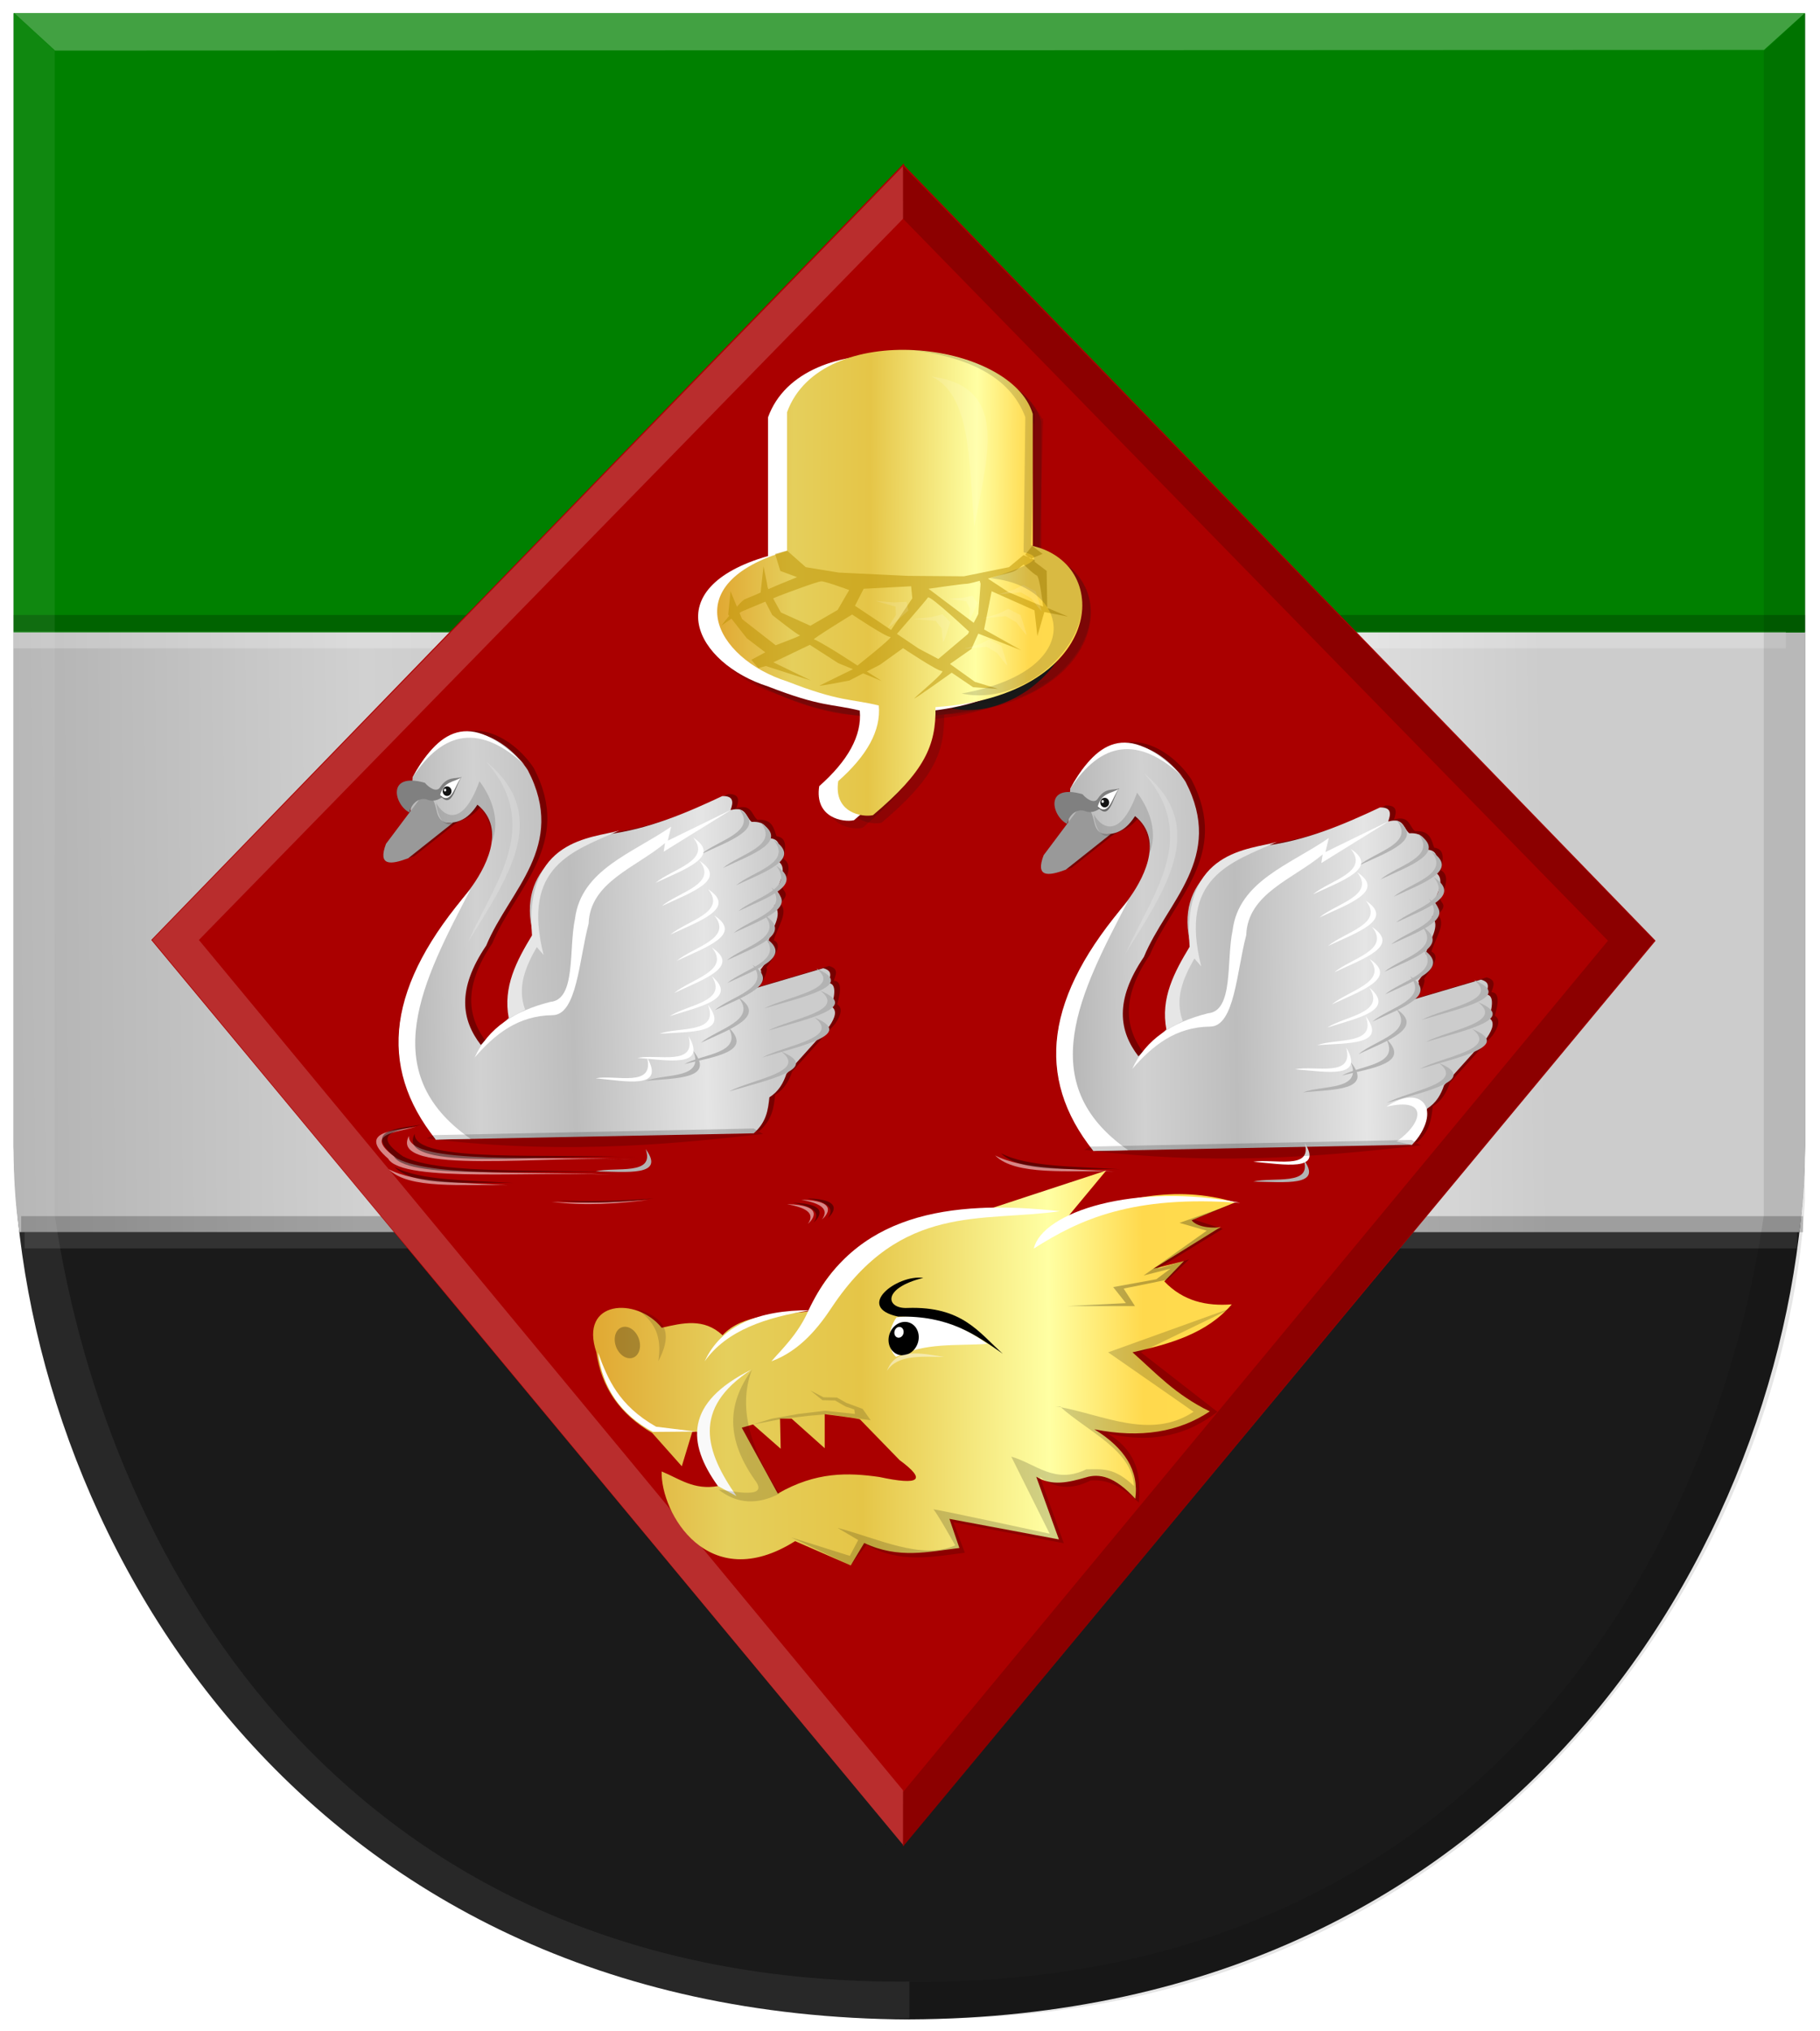 <?xml version="1.0" encoding="UTF-8" standalone="no"?>
<!-- Created with Inkscape (http://www.inkscape.org/) -->

<svg
   xmlns:dc="http://purl.org/dc/elements/1.1/"
   xmlns:cc="http://creativecommons.org/ns#"
   xmlns:rdf="http://www.w3.org/1999/02/22-rdf-syntax-ns#"
   xmlns:svg="http://www.w3.org/2000/svg"
   xmlns="http://www.w3.org/2000/svg"
   xmlns:xlink="http://www.w3.org/1999/xlink"
   xmlns:sodipodi="http://sodipodi.sourceforge.net/DTD/sodipodi-0.dtd"
   xmlns:inkscape="http://www.inkscape.org/namespaces/inkscape"
   width="165.219"
   height="184.376"
   id="svg12093"
   version="1.1"
   inkscape:version="0.48.4 r9939"
   sodipodi:docname="Nieuw document 18">
  <defs
     id="defs12095">
    <filter
       color-interpolation-filters="sRGB"
       inkscape:collect="always"
       id="filter58611-3"
       x="-0.006"
       width="1.013"
       y="-0.131"
       height="1.261">
      <feGaussianBlur
         inkscape:collect="always"
         stdDeviation="0.273"
         id="feGaussianBlur58613-8" />
    </filter>
    <filter
       color-interpolation-filters="sRGB"
       inkscape:collect="always"
       id="filter58339-6">
      <feGaussianBlur
         inkscape:collect="always"
         stdDeviation="0.624"
         id="feGaussianBlur58341-0" />
    </filter>
    <filter
       color-interpolation-filters="sRGB"
       inkscape:collect="always"
       id="filter58343-2">
      <feGaussianBlur
         inkscape:collect="always"
         stdDeviation="0.624"
         id="feGaussianBlur58345-6" />
    </filter>
    <filter
       color-interpolation-filters="sRGB"
       inkscape:collect="always"
       id="filter58611"
       x="-0.006"
       width="1.013"
       y="-0.131"
       height="1.261">
      <feGaussianBlur
         inkscape:collect="always"
         stdDeviation="0.273"
         id="feGaussianBlur58613" />
    </filter>
    <filter
       color-interpolation-filters="sRGB"
       inkscape:collect="always"
       id="filter58339">
      <feGaussianBlur
         inkscape:collect="always"
         stdDeviation="0.624"
         id="feGaussianBlur58341" />
    </filter>
    <filter
       color-interpolation-filters="sRGB"
       inkscape:collect="always"
       id="filter58343">
      <feGaussianBlur
         inkscape:collect="always"
         stdDeviation="0.624"
         id="feGaussianBlur58345" />
    </filter>
    <filter
       color-interpolation-filters="sRGB"
       inkscape:collect="always"
       id="filter12953-2-8-4-4-6-8-1-3">
      <feGaussianBlur
         inkscape:collect="always"
         stdDeviation="4.264"
         id="feGaussianBlur12955-8-9-9-2-2-2-4-3" />
    </filter>
    <filter
       color-interpolation-filters="sRGB"
       inkscape:collect="always"
       id="filter12953-2-8-4-4-6-6-5">
      <feGaussianBlur
         inkscape:collect="always"
         stdDeviation="4.264"
         id="feGaussianBlur12955-8-9-9-2-2-0-9" />
    </filter>
    <filter
       color-interpolation-filters="sRGB"
       inkscape:collect="always"
       id="filter12888-7-5-3-9-5-9-7-9">
      <feGaussianBlur
         inkscape:collect="always"
         stdDeviation="2.033"
         id="feGaussianBlur12890-4-0-4-2-8-5-1-8" />
    </filter>
    <filter
       color-interpolation-filters="sRGB"
       inkscape:collect="always"
       id="filter12888-98-4-5-6-2-7-1">
      <feGaussianBlur
         inkscape:collect="always"
         stdDeviation="2.033"
         id="feGaussianBlur12890-6-6-5-2-0-7-8" />
    </filter>
    <linearGradient
       inkscape:collect="always"
       xlink:href="#linearGradient4070-9-0-5"
       id="linearGradient5734"
       gradientUnits="userSpaceOnUse"
       x1="309.286"
       y1="148.853"
       x2="320.714"
       y2="148.853"
       gradientTransform="translate(458.427,563.081)" />
    <linearGradient
       id="linearGradient4070-9-0-5">
      <stop
         style="stop-color:#a3a3a3;stop-opacity:1;"
         offset="0"
         id="stop4072-5-5-3" />
      <stop
         style="stop-color:#b0b0b0;stop-opacity:1;"
         offset="0.143"
         id="stop4074-5-2-2" />
      <stop
         id="stop4076-40-4-9"
         offset="0.321"
         style="stop-color:#d1d1d1;stop-opacity:1;" />
      <stop
         style="stop-color:#bdbdbd;stop-opacity:1;"
         offset="0.5"
         id="stop4078-3-2-7" />
      <stop
         id="stop4080-4-3-3"
         offset="0.75"
         style="stop-color:#e5e5e5;stop-opacity:1;" />
      <stop
         style="stop-color:#cccccc;stop-opacity:1;"
         offset="0.875"
         id="stop4082-1-8-7" />
      <stop
         id="stop4084-2-5-4"
         offset="1"
         style="stop-color:#cccccc;stop-opacity:1;" />
    </linearGradient>
    <linearGradient
       gradientUnits="userSpaceOnUse"
       y2="148.853"
       x2="320.714"
       y1="148.853"
       x1="309.286"
       id="linearGradient5702"
       xlink:href="#linearGradient4070-9-0-5"
       inkscape:collect="always" />
    <linearGradient
       id="linearGradient4053-4">
      <stop
         style="stop-color:#cc992d;stop-opacity:1;"
         offset="0"
         id="stop4055-9" />
      <stop
         style="stop-color:#e1a832;stop-opacity:1;"
         offset="0.143"
         id="stop4057-8" />
      <stop
         id="stop4059-2"
         offset="0.321"
         style="stop-color:#e5cf5c;stop-opacity:1;" />
      <stop
         style="stop-color:#e5c547;stop-opacity:1;"
         offset="0.5"
         id="stop4061-4" />
      <stop
         id="stop4063-5"
         offset="0.75"
         style="stop-color:#ffffa3;stop-opacity:1;" />
      <stop
         style="stop-color:#ffd94d;stop-opacity:1;"
         offset="0.875"
         id="stop4065-2" />
      <stop
         id="stop4067-9"
         offset="1"
         style="stop-color:#ffdb4e;stop-opacity:1;" />
    </linearGradient>
    <linearGradient
       gradientUnits="userSpaceOnUse"
       y2="148.257"
       x2="305.824"
       y1="148.257"
       x1="294.712"
       id="linearGradient5694"
       xlink:href="#linearGradient4053-4"
       inkscape:collect="always"
       gradientTransform="translate(458.427,563.081)" />
    <linearGradient
       inkscape:collect="always"
       xlink:href="#linearGradient4053-4"
       id="linearGradient13093"
       x1="307.333"
       y1="598.917"
       x2="375.691"
       y2="598.381"
       gradientUnits="userSpaceOnUse" />
    <linearGradient
       inkscape:collect="always"
       xlink:href="#linearGradient4053-4"
       id="linearGradient13101"
       x1="322.829"
       y1="526.843"
       x2="361.654"
       y2="527.095"
       gradientUnits="userSpaceOnUse" />
    <linearGradient
       inkscape:collect="always"
       xlink:href="#linearGradient4070-9-0-5"
       id="linearGradient13109"
       x1="291.193"
       y1="560.185"
       x2="339.304"
       y2="559.175"
       gradientUnits="userSpaceOnUse" />
    <linearGradient
       inkscape:collect="always"
       xlink:href="#linearGradient4070-9-0-5"
       id="linearGradient13117"
       x1="352.028"
       y1="560.715"
       x2="399.003"
       y2="560.21"
       gradientUnits="userSpaceOnUse" />
    <linearGradient
       inkscape:collect="always"
       xlink:href="#linearGradient4070-9-0-5"
       id="linearGradient13125"
       x1="235.723"
       y1="561.325"
       x2="427.704"
       y2="558.825"
       gradientUnits="userSpaceOnUse" />
    <linearGradient
       inkscape:collect="always"
       xlink:href="#linearGradient4070-9-0-5"
       id="linearGradient13133"
       x1="235.504"
       y1="560.25"
       x2="426.057"
       y2="558.464"
       gradientUnits="userSpaceOnUse" />
  </defs>
  <sodipodi:namedview
     id="base"
     pagecolor="#ffffff"
     bordercolor="#666666"
     borderopacity="1.0"
     inkscape:pageopacity="0.0"
     inkscape:pageshadow="2"
     inkscape:zoom="1.979899"
     inkscape:cx="24.036113"
     inkscape:cy="83.216178"
     inkscape:document-units="px"
     inkscape:current-layer="layer1"
     showgrid="false"
     fit-margin-top="0"
     fit-margin-left="0"
     fit-margin-right="0"
     fit-margin-bottom="0"
     inkscape:window-width="1600"
     inkscape:window-height="837"
     inkscape:window-x="-8"
     inkscape:window-y="-8"
     inkscape:window-maximized="1" />
  <g
     inkscape:label="Laag 1"
     inkscape:groupmode="layer"
     id="layer1"
     transform="translate(-263.344,-474.188)">
    <path
       style="fill:#1a1a1a;fill-opacity:1;stroke:#000000;stroke-width:1px;stroke-linecap:butt;stroke-linejoin:miter;stroke-opacity:0"
       d="m 345.907,475.443 -81.317,0 0,102.884 c 0.454,33.968 25.321,78.95 81.317,79.196 z"
       id="path2836"
       sodipodi:nodetypes="ccccc"
       inkscape:connector-curvature="0" />
    <path
       style="fill:#1a1a1a;fill-opacity:1;stroke:#000000;stroke-width:1px;stroke-linecap:butt;stroke-linejoin:miter;stroke-opacity:0"
       d="m 345.882,475.439 81.317,0 0,102.884 c -0.454,33.968 -25.321,78.95 -81.317,79.196 -8.303,-59.717 -14.042,-119.735 0,-182.08 z"
       id="path2836-5"
       sodipodi:nodetypes="ccccc"
       inkscape:connector-curvature="0" />
    <path
       style="fill:url(#linearGradient13133);fill-opacity:1;stroke:#000000;stroke-width:1px;stroke-linecap:butt;stroke-linejoin:miter;stroke-opacity:0"
       d="m 264.575,531.598 0,47.155 c 0.023,2.086 0.126,4.579 0.524,7.292 l 95.101,0 -6.01,-54.447 z"
       id="path11075"
       inkscape:connector-curvature="0"
       sodipodi:nodetypes="cccccc" />
    <path
       style="fill:url(#linearGradient13125);fill-opacity:1;stroke:#000000;stroke-width:1px;stroke-linecap:butt;stroke-linejoin:miter;stroke-opacity:0"
       d="m 427.204,531.602 0,47.155 c -0.023,2.086 -0.126,4.579 -0.524,7.292 l -95.101,0 6.01,-54.447 z"
       id="path11075-0"
       inkscape:connector-curvature="0"
       sodipodi:nodetypes="cccccc" />
    <rect
       style="fill:#008000;fill-opacity:1;stroke:#000000;stroke-width:0.112;stroke-miterlimit:4;stroke-opacity:0;stroke-dasharray:none"
       id="rect11106"
       width="162.625"
       height="56.233"
       x="264.576"
       y="475.371" />
    <rect
       style="fill:#000000;fill-opacity:0.226;stroke:#000000;stroke-width:0.087;stroke-miterlimit:4;stroke-opacity:0;stroke-dasharray:none"
       id="rect11108"
       width="162.644"
       height="1.511"
       x="264.577"
       y="530.018" />
    <rect
       style="fill:#000000;fill-opacity:0.226;stroke:#000000;stroke-width:0.085;stroke-miterlimit:4;stroke-opacity:0;stroke-dasharray:none"
       id="rect11108-7"
       width="161.759"
       height="1.458"
       x="265.266"
       y="584.597" />
    <rect
       style="fill:#ffffff;fill-opacity:0.108;stroke:#000000;stroke-width:0.085;stroke-miterlimit:4;stroke-opacity:0;stroke-dasharray:none"
       id="rect11108-7-7"
       width="160.916"
       height="1.459"
       x="265.577"
       y="586.063" />
    <rect
       style="fill:#ffffff;fill-opacity:0.226;stroke:#000000;stroke-width:0.087;stroke-miterlimit:4;stroke-opacity:0;stroke-dasharray:none"
       id="rect11108-7-7-8"
       width="160.883"
       height="1.512"
       x="264.577"
       y="531.535" />
    <path
       style="fill:#ffffff;fill-opacity:0.259;stroke:#000000;stroke-width:1px;stroke-linecap:butt;stroke-linejoin:miter;stroke-opacity:0"
       d="m 264.62,475.357 3.723,3.423 155.134,-0.058 3.786,-3.418 z"
       id="path4533-2"
       inkscape:connector-curvature="0"
       sodipodi:nodetypes="ccccc" />
    <path
       style="fill:#ffffff;fill-opacity:0.066;stroke:#000000;stroke-width:1px;stroke-linecap:butt;stroke-linejoin:miter;stroke-opacity:0"
       d="m 264.585,475.338 3.733,3.459 0,105.736 c 4.79,32.295 27.1,69.956 77.584,69.556 l 0,3.33 c -53.111,0.625 -79.569,-42.248 -81.317,-74.288 z"
       id="path4509-9-6-3"
       sodipodi:nodetypes="ccccccc"
       inkscape:connector-curvature="0" />
    <path
       style="fill:#000000;fill-opacity:0.099;stroke:#000000;stroke-width:1px;stroke-linecap:butt;stroke-linejoin:miter;stroke-opacity:0"
       d="m 427.195,475.362 -3.733,3.459 0,105.736 c -4.79,32.295 -27.1,69.956 -77.584,69.556 l 0,3.33 c 53.074,1.002 79.561,-42.17 81.317,-74.288 l 0,-107.792 z"
       id="path4509-9-2"
       sodipodi:nodetypes="ccccccc"
       inkscape:connector-curvature="0" />
    <path
       style="fill:#aa0000;stroke:#000000;stroke-width:1px;stroke-linecap:butt;stroke-linejoin:miter;stroke-opacity:0"
       d="m 277.075,559.523 68.317,-70.5 10.183,70.5 -10.183,82.231 z"
       id="path36515"
       inkscape:connector-curvature="0"
       sodipodi:nodetypes="ccccc" />
    <path
       style="fill:#ffffff;fill-opacity:0.176;stroke:#000000;stroke-width:1px;stroke-linecap:butt;stroke-linejoin:miter;stroke-opacity:0"
       d="m 345.393,489.201 -68.236,70.322 68.236,82.237 0,-4.95 -63.993,-77.287 63.993,-65.549 0,-4.066 c 0,0 0,-1.237 0,-0.707 z"
       id="path37025"
       inkscape:connector-curvature="0" />
    <path
       style="fill:#aa0000;stroke:#000000;stroke-width:1px;stroke-linecap:butt;stroke-linejoin:miter;stroke-opacity:0"
       d="m 413.638,559.592 -68.317,-70.5 0.072,70.431 -0.072,82.3 z"
       id="path36515-7"
       inkscape:connector-curvature="0"
       sodipodi:nodetypes="ccccc" />
    <path
       style="fill:#000000;fill-opacity:0.176;stroke:#000000;stroke-width:1px;stroke-linecap:butt;stroke-linejoin:miter;stroke-opacity:0"
       d="m 345.321,489.27 68.236,70.322 -68.236,82.237 0,-4.95 63.993,-77.287 -63.993,-65.549 0,-4.066 c 0,0 0,-1.237 0,-0.707 z"
       id="path37025-7"
       inkscape:connector-curvature="0" />
    <path
       style="fill:#1a1a1a;fill-opacity:0.153;stroke:#000000;stroke-width:0.089px;stroke-linecap:butt;stroke-linejoin:miter;stroke-opacity:0"
       d="m 356.151,524.905 0,-11.993 c -2.02,-6.678 -19.215,-8.694 -22.305,-0.151 l 0,12.596 c -10.167,2.924 -6.569,9.747 0,11.842 4.844,1.884 5.719,1.553 8.325,2.187 0.218,2.288 -1.094,4.576 -3.679,6.864 -0.447,2.889 2.196,3.31 3.153,3.092 4.663,-3.941 5.737,-6.29 5.676,-9.806 15.216,-1.014 16.268,-12.896 8.829,-14.633 z"
       id="path12834-6-4-3-6-5"
       inkscape:connector-curvature="0"
       sodipodi:nodetypes="cccccccccc" />
    <path
       style="fill:#1a1a1a;fill-opacity:0.221;stroke:#000000;stroke-width:1px;stroke-linecap:butt;stroke-linejoin:miter;stroke-opacity:0;filter:url(#filter12888-98-4-5-6-2-7-1)"
       d="m 179.757,35.212 c 49.533,13.424 64.092,36.3 64.5,63 l 6,183 c 103.434,5.842 87.029,118.868 -45.5,146.5 -79.202,16.486 -106.5,-7.578 -145.5,-22.5 27.06,17.904 40.939,39.03 125,43 -5.619,45.595 17.296,81.679 51.5,114 l 3,-28 c -22.714,-24.846 -38.018,-53.202 -35.5,-90 69.065,5.876 228.921,-114.398 78.705,-185 l 0,-166.5 c -11.528,-40.851 -60.441,-64.831 -102.205,-57.5 z"
       id="path12886-0-2-3-5-5"
       inkscape:connector-curvature="0"
       sodipodi:nodetypes="cccccccccccc"
       transform="matrix(-0.105,0,0,0.075,363.483,505.806)" />
    <path
       style="fill:#1a1a1a;fill-opacity:1;stroke:#000000;stroke-width:0.089px;stroke-linecap:butt;stroke-linejoin:miter;stroke-opacity:0"
       d="m 356.203,512.686 c 0.315,0.076 0.105,0.038 0.105,0.038 l -0.315,12.219 c 1.97,0.476 2.911,1.322 3.588,2.225 3.809,5.084 -3.524,12.709 -9.895,11.314 11.609,-2.109 9.792,-9.853 2.628,-10.522 2.752,-0.924 5.447,-1.845 2.996,-2.376 l 0.158,-12.332 c -1.397,-3.756 -5.287,-5.532 -10.601,-6.175 5.441,0.448 9.534,2.049 11.337,5.609 z"
       id="path12892-2-0-7-3-3"
       inkscape:connector-curvature="0"
       sodipodi:nodetypes="cccscccccc" />
    <path
       style="fill:#1a1a1a;fill-opacity:0.19;stroke:#000000;stroke-width:0.089px;stroke-linecap:butt;stroke-linejoin:miter;stroke-opacity:0"
       d="m 357.877,524.444 0,-11.993 c -2.02,-6.679 -19.215,-8.694 -22.305,-0.151 l 0,12.596 c -10.167,2.924 -6.569,9.747 0,11.842 4.844,1.884 5.719,1.553 8.325,2.187 0.218,2.288 -1.094,4.576 -3.679,6.864 -0.447,2.889 2.196,3.31 3.153,3.092 4.663,-3.941 5.737,-6.29 5.676,-9.805 15.216,-1.014 16.268,-12.896 8.829,-14.633 z"
       id="path12834-2-4-9-4-9-2"
       inkscape:connector-curvature="0"
       sodipodi:nodetypes="cccccccccc" />
    <path
       style="fill:#1a1a1a;fill-opacity:1;stroke:#000000;stroke-width:0.089px;stroke-linecap:butt;stroke-linejoin:miter;stroke-opacity:0"
       d="m 357.824,524.444 -0.631,0.792 1.944,1.471 0.052,3.356 1.892,0.792 -2.155,-0.415 -0.631,2.187 -0.263,-2.338 -3.889,-1.735 -0.683,3.47 3.364,1.886 -3.889,-1.508 -0.631,1.395 -1.945,1.358 2.26,1.622 2.102,0.641 -2.26,-0.151 -1.944,-1.32 c 0,0 -3.732,2.678 -3.364,2.3 0.368,-0.377 2.891,-2.451 2.47,-2.451 -0.42,0 -3.521,-2.074 -3.521,-2.074 l -2.102,1.509 -2.786,1.433 c 0,0 -2.89,0.566 -2.68,0.452 0.21,-0.114 2.996,-1.471 2.996,-1.471 0,0 3.784,-2.979 3.416,-2.942 -0.368,0.038 -3.469,-2.037 -3.469,-2.037 0,0 -3.679,2.263 -3.469,2.263 0.21,0 2.207,1.245 2.207,1.245 l 3.942,2.527 -3.942,-1.622 -2.575,-1.659 -3.311,1.584 3.416,1.659 -4.099,-1.32 -0.683,0.189 -0.631,-0.754 1.261,-0.679 -1.682,-1.282 -1.682,-2.15 0.21,-2.112 1.051,2.527 3.048,2.376 c 0,0 2.418,-0.905 2.207,-0.905 -0.21,0 -2.523,-1.848 -2.523,-1.848 l -1.051,-2.036 0.263,-2.376 c 0,0 0.368,1.735 0.368,1.886 0,0.151 1.209,2.301 1.209,2.301 l 2.68,1.207 2.47,-1.433 1.051,-1.81 c 0,0 -2.155,-0.792 -2.523,-0.792 -0.368,0 -3.837,1.32 -3.837,1.32 l -3.416,1.433 -1.839,1.282 c 0,0 1.734,-2.263 2.155,-2.414 0.421,-0.151 2.891,-1.244 2.891,-1.244 l 1.839,-0.754 -1.524,-0.566 -0.473,-1.546 1.082,-0.302 1.703,1.508 2.996,0.49 6.307,0.302 5.045,0.038 4.099,-0.83 1.314,-1.094 c 0,0 1.682,0.603 0.788,0.603 -0.893,0 -1.051,0.754 -1.997,0.981 -0.946,0.226 -3.574,1.018 -3.942,1.018 -0.368,0 -3.469,0.452 -3.469,0.452 l 4.152,3.13 -0.315,0.905 c 0,0 -3.732,-3.507 -3.889,-3.243 -0.158,0.264 -3.153,3.696 -3.153,3.696 l -0.21,-0.717 1.944,-2.904 -0.105,-1.094 -4.31,0.226 -0.788,1.546 2.26,1.509 3.521,2.376 1.787,0.943 2.68,-2.263 0.946,-1.81 0.21,-2.753 -0.158,-0.528 0.736,0 1.945,1.282 3.153,1.32 c 0,0 -0.315,-2.753 -0.578,-2.829 -0.263,-0.076 -1.366,-1.169 -1.366,-1.169 l 1.892,-0.792 z"
       id="path12836-8-7-3-2-8"
       inkscape:connector-curvature="0" />
    <path
       style="fill:#1a1a1a;fill-opacity:0.131;stroke:#000000;stroke-width:0.075px;stroke-linecap:butt;stroke-linejoin:miter;stroke-opacity:0"
       d="m 357.016,527.784 1.115,0.571 c 0,0 0.632,1.865 0.52,1.788 -0.111,-0.076 -0.892,-1.123 -0.892,-1.123 l -0.966,-0.571 -2.044,0.19 1.449,-0.438 z"
       id="path12838-6-3-8-4-2"
       inkscape:connector-curvature="0" />
    <path
       style="fill:#1a1a1a;fill-opacity:0.131;stroke:#000000;stroke-width:0.064px;stroke-linecap:butt;stroke-linejoin:miter;stroke-opacity:0"
       d="m 352.402,528.761 0.459,0.669 c 0,0 -0.715,1.633 -0.749,1.551 -0.035,-0.083 0.054,-1.077 0.054,-1.077 l -0.349,-0.642 -1.623,-0.22 1.342,-0.09 z"
       id="path12838-3-5-7-0-6-5"
       inkscape:connector-curvature="0" />
    <path
       style="fill:#1a1a1a;fill-opacity:0.131;stroke:#000000;stroke-width:0.075px;stroke-linecap:butt;stroke-linejoin:miter;stroke-opacity:0"
       d="m 355.652,529.952 1.115,0.571 c 0,0 0.632,1.864 0.52,1.788 -0.111,-0.076 -0.892,-1.123 -0.892,-1.123 l -0.966,-0.571 -2.044,0.19 1.449,-0.438 z"
       id="path12838-34-0-2-8-1-3"
       inkscape:connector-curvature="0" />
    <path
       style="fill:#1a1a1a;fill-opacity:0.131;stroke:#000000;stroke-width:0.075px;stroke-linecap:butt;stroke-linejoin:miter;stroke-opacity:0"
       d="m 349.691,530.447 0.695,0.724 c 0,0 -0.578,1.869 -0.635,1.779 -0.057,-0.09 -0.137,-1.21 -0.137,-1.21 l -0.554,-0.7 -2.055,-0.158 1.648,-0.175 z"
       id="path12838-1-9-6-8-8-6"
       inkscape:connector-curvature="0" />
    <path
       style="fill:#1a1a1a;fill-opacity:0.131;stroke:#000000;stroke-width:0.075px;stroke-linecap:butt;stroke-linejoin:miter;stroke-opacity:0"
       d="m 353.906,532.729 1.115,0.571 c 0,0 0.632,1.864 0.52,1.788 -0.111,-0.076 -0.892,-1.123 -0.892,-1.123 l -0.966,-0.571 -2.044,0.19 1.449,-0.438 z"
       id="path12838-13-0-0-0-2-1"
       inkscape:connector-curvature="0" />
    <path
       style="fill:#1a1a1a;fill-opacity:0.131;stroke:#000000;stroke-width:0.075px;stroke-linecap:butt;stroke-linejoin:miter;stroke-opacity:0"
       d="m 346.422,529.315 0.149,0.804 c 0,0 -1.835,1.643 -1.826,1.548 0.016,-0.095 0.71,-1.156 0.71,-1.156 l -0.035,-0.755 -1.812,-0.52 1.662,0.136 z"
       id="path12838-8-0-1-6-1-8"
       inkscape:connector-curvature="0" />
    <path
       style="fill:#1a1a1a;fill-opacity:0.083;stroke:#000000;stroke-width:1px;stroke-linecap:butt;stroke-linejoin:miter;stroke-opacity:0;filter:url(#filter12888-7-5-3-9-5-9-7-9)"
       d="m 163.332,29.101 c 49.533,13.424 64.092,36.3 64.5,63 l 6,183 c 103.434,5.842 87.029,118.868 -45.5,146.5 -79.202,16.486 -106.5,-7.578 -145.5,-22.5 27.06,17.904 40.939,39.03 125,43 -5.619,45.595 17.296,81.679 51.5,114 l 3,-28 c -22.714,-24.846 -38.018,-53.202 -35.5,-90 69.065,5.876 228.921,-114.398 78.705,-185 l 0,-166.5 c -11.528,-40.851 -60.441,-64.831 -102.205,-57.5 z"
       id="path12886-7-6-6-8-1-6"
       inkscape:connector-curvature="0"
       sodipodi:nodetypes="cccccccccccc"
       transform="matrix(-0.105,0,0,0.075,363.483,505.806)" />
    <path
       style="fill:#1a1a1a;fill-opacity:0.151;stroke:#000000;stroke-width:1px;stroke-linecap:butt;stroke-linejoin:miter;stroke-opacity:0;filter:url(#filter12953-2-8-4-4-6-6-5)"
       d="m 52.832,85.101 c -3,1 -1,0.5 -1,0.5 l 3,162 c -18.747,6.31 -27.692,17.522 -34.134,29.505 -36.234,67.395 33.524,168.497 94.134,149.995 -110.448,-27.961 -93.158,-130.626 -25,-139.5 -26.18,-12.256 -51.824,-24.455 -28.5,-31.5 l -1.5,-163.5 c 13.293,-49.792 50.295,-73.337 100.857,-81.867 -51.767,5.933 -90.703,27.165 -107.857,74.367 z"
       id="path12892-7-1-5-1-9-2"
       inkscape:connector-curvature="0"
       sodipodi:nodetypes="cccscccccc"
       transform="matrix(-0.105,0,0,0.075,363.483,505.806)" />
    <path
       style="fill:#1a1a1a;fill-opacity:0.125;stroke:#000000;stroke-width:0.089px;stroke-linecap:butt;stroke-linejoin:miter;stroke-opacity:0"
       d="m 348.688,509.065 c 3.695,1.682 3.376,8.164 3.889,13.652 1.02,-5.945 3.417,-12.718 -3.889,-13.652 z"
       id="path12957-3-7-9-7-1"
       inkscape:connector-curvature="0"
       sodipodi:nodetypes="ccc" />
    <path
       style="fill:#ffffff;fill-opacity:1;stroke:#000000;stroke-width:0.089px;stroke-linecap:butt;stroke-linejoin:miter;stroke-opacity:0"
       d="m 355.372,524.215 0,-11.993 c -2.02,-6.679 -19.215,-8.694 -22.305,-0.151 l 0,12.596 c -10.167,2.924 -6.569,9.747 0,11.842 4.844,1.884 5.719,1.553 8.325,2.187 0.218,2.288 -1.094,4.576 -3.679,6.864 -0.447,2.889 2.196,3.31 3.153,3.092 4.663,-3.941 5.737,-6.29 5.676,-9.806 15.216,-1.014 16.268,-12.896 8.829,-14.633 z"
       id="path12834-6-4-3-6-5-5"
       inkscape:connector-curvature="0"
       sodipodi:nodetypes="cccccccccc" />
    <path
       style="fill:#c59900;fill-opacity:1;stroke:#000000;stroke-width:0.089px;stroke-linecap:butt;stroke-linejoin:miter;stroke-opacity:0"
       d="m 355.425,511.996 c 0.315,0.076 0.105,0.038 0.105,0.038 l -0.315,12.219 c 1.97,0.476 2.911,1.322 3.588,2.225 3.809,5.084 -3.524,12.709 -9.895,11.314 11.609,-2.109 9.792,-9.853 2.628,-10.522 2.752,-0.924 5.447,-1.845 2.996,-2.376 l 0.158,-12.332 c -1.397,-3.756 -5.287,-5.532 -10.601,-6.175 5.441,0.448 9.534,2.049 11.337,5.609 z"
       id="path12892-2-0-7-3-3-0"
       inkscape:connector-curvature="0"
       sodipodi:nodetypes="cccscccccc" />
    <path
       style="fill:url(#linearGradient13101);fill-opacity:1;stroke:#000000;stroke-width:0.089px;stroke-linecap:butt;stroke-linejoin:miter;stroke-opacity:0"
       d="m 357.099,523.754 0,-11.993 c -2.02,-6.679 -19.215,-8.694 -22.305,-0.151 l 0,12.596 c -10.167,2.924 -6.569,9.747 0,11.842 4.844,1.884 5.719,1.553 8.325,2.187 0.218,2.288 -1.094,4.576 -3.679,6.864 -0.447,2.889 2.196,3.31 3.153,3.092 4.663,-3.941 5.737,-6.29 5.676,-9.806 15.216,-1.014 16.268,-12.896 8.829,-14.633 z"
       id="path12834-2-4-9-4-9-2-3"
       inkscape:connector-curvature="0"
       sodipodi:nodetypes="cccccccccc" />
    <path
       style="fill:#ba9100;fill-opacity:0.505;stroke:#000000;stroke-width:0.089px;stroke-linecap:butt;stroke-linejoin:miter;stroke-opacity:0"
       d="m 357.046,523.754 -0.631,0.792 1.944,1.471 0.052,3.356 1.892,0.792 -2.155,-0.415 -0.631,2.187 -0.263,-2.338 -3.889,-1.735 -0.683,3.47 3.364,1.886 -3.889,-1.508 -0.631,1.395 -1.945,1.358 2.26,1.622 2.102,0.641 -2.26,-0.151 -1.944,-1.32 c 0,0 -3.732,2.678 -3.364,2.3 0.368,-0.377 2.891,-2.451 2.47,-2.451 -0.42,0 -3.521,-2.074 -3.521,-2.074 l -2.102,1.509 -2.786,1.433 c 0,0 -2.89,0.566 -2.68,0.452 0.21,-0.114 2.996,-1.471 2.996,-1.471 0,0 3.784,-2.979 3.416,-2.942 -0.368,0.038 -3.469,-2.037 -3.469,-2.037 0,0 -3.679,2.263 -3.469,2.263 0.21,0 2.207,1.245 2.207,1.245 l 3.942,2.527 -3.942,-1.622 -2.575,-1.659 -3.311,1.584 3.416,1.659 -4.099,-1.32 -0.683,0.189 -0.631,-0.754 1.261,-0.679 -1.682,-1.282 -1.682,-2.15 0.21,-2.112 1.051,2.527 3.048,2.376 c 0,0 2.418,-0.905 2.207,-0.905 -0.21,0 -2.523,-1.848 -2.523,-1.848 l -1.051,-2.036 0.263,-2.376 c 0,0 0.368,1.735 0.368,1.886 0,0.151 1.209,2.301 1.209,2.301 l 2.68,1.207 2.47,-1.433 1.051,-1.81 c 0,0 -2.155,-0.792 -2.523,-0.792 -0.368,0 -3.837,1.32 -3.837,1.32 l -3.416,1.433 -1.839,1.282 c 0,0 1.734,-2.263 2.155,-2.414 0.421,-0.151 2.891,-1.244 2.891,-1.244 l 1.839,-0.754 -1.524,-0.566 -0.473,-1.546 1.082,-0.302 1.703,1.508 2.996,0.49 6.307,0.302 5.045,0.038 4.099,-0.83 1.314,-1.094 c 0,0 1.682,0.603 0.788,0.603 -0.893,0 -1.051,0.754 -1.997,0.981 -0.946,0.226 -3.574,1.018 -3.942,1.018 -0.368,0 -3.469,0.452 -3.469,0.452 l 4.152,3.13 -0.315,0.905 c 0,0 -3.732,-3.507 -3.889,-3.243 -0.158,0.264 -3.153,3.696 -3.153,3.696 l -0.21,-0.717 1.944,-2.904 -0.105,-1.094 -4.31,0.226 -0.788,1.546 2.26,1.509 3.521,2.376 1.787,0.943 2.68,-2.263 0.946,-1.81 0.21,-2.753 -0.158,-0.528 0.736,0 1.945,1.282 3.153,1.32 c 0,0 -0.315,-2.753 -0.578,-2.829 -0.263,-0.076 -1.366,-1.169 -1.366,-1.169 l 1.892,-0.792 z"
       id="path12836-8-7-3-2-8-7"
       inkscape:connector-curvature="0" />
    <path
       style="fill:#ffffff;fill-opacity:0.131;stroke:#000000;stroke-width:0.075px;stroke-linecap:butt;stroke-linejoin:miter;stroke-opacity:0"
       d="m 356.237,527.292 1.115,0.571 c 0,0 0.632,1.865 0.52,1.788 -0.111,-0.076 -0.892,-1.123 -0.892,-1.123 l -0.966,-0.571 -2.044,0.19 1.449,-0.438 z"
       id="path12838-6-3-8-4-2-2"
       inkscape:connector-curvature="0" />
    <path
       style="fill:#ffffff;fill-opacity:0.131;stroke:#000000;stroke-width:0.064px;stroke-linecap:butt;stroke-linejoin:miter;stroke-opacity:0"
       d="m 351.624,528.269 0.459,0.669 c 0,0 -0.715,1.633 -0.749,1.551 -0.035,-0.083 0.054,-1.077 0.054,-1.077 l -0.349,-0.642 -1.623,-0.22 1.342,-0.09 z"
       id="path12838-3-5-7-0-6-5-9"
       inkscape:connector-curvature="0" />
    <path
       style="fill:#ffffff;fill-opacity:0.131;stroke:#000000;stroke-width:0.075px;stroke-linecap:butt;stroke-linejoin:miter;stroke-opacity:0"
       d="m 354.874,529.46 1.115,0.571 c 0,0 0.632,1.864 0.52,1.788 -0.111,-0.076 -0.892,-1.123 -0.892,-1.123 l -0.966,-0.571 -2.044,0.19 1.449,-0.438 z"
       id="path12838-34-0-2-8-1-3-7"
       inkscape:connector-curvature="0" />
    <path
       style="fill:#ffffff;fill-opacity:0.131;stroke:#000000;stroke-width:0.075px;stroke-linecap:butt;stroke-linejoin:miter;stroke-opacity:0"
       d="m 348.913,529.955 0.695,0.724 c 0,0 -0.578,1.869 -0.635,1.779 -0.057,-0.09 -0.137,-1.21 -0.137,-1.21 l -0.554,-0.7 -2.055,-0.158 1.648,-0.175 z"
       id="path12838-1-9-6-8-8-6-5"
       inkscape:connector-curvature="0" />
    <path
       style="fill:#ffffff;fill-opacity:0.131;stroke:#000000;stroke-width:0.075px;stroke-linecap:butt;stroke-linejoin:miter;stroke-opacity:0"
       d="m 353.127,532.238 1.115,0.571 c 0,0 0.632,1.864 0.52,1.788 -0.111,-0.076 -0.892,-1.123 -0.892,-1.123 l -0.966,-0.571 -2.044,0.19 1.449,-0.438 z"
       id="path12838-13-0-0-0-2-1-3"
       inkscape:connector-curvature="0" />
    <path
       style="fill:#ffffff;fill-opacity:0.131;stroke:#000000;stroke-width:0.075px;stroke-linecap:butt;stroke-linejoin:miter;stroke-opacity:0"
       d="m 345.644,528.823 0.149,0.804 c 0,0 -1.835,1.643 -1.826,1.548 0.016,-0.095 0.71,-1.156 0.71,-1.156 l -0.035,-0.755 -1.812,-0.52 1.662,0.136 z"
       id="path12838-8-0-1-6-1-8-4"
       inkscape:connector-curvature="0" />
    <path
       style="fill:#000000;fill-opacity:0.151;stroke:#000000;stroke-width:1px;stroke-linecap:butt;stroke-linejoin:miter;stroke-opacity:0;filter:url(#filter12953-2-8-4-4-6-8-1-3)"
       d="m 52.832,85.101 c -3,1 -1,0.5 -1,0.5 l 3,162 c -18.747,6.31 -27.692,17.522 -34.134,29.505 -36.234,67.395 33.524,168.497 94.134,149.995 -110.448,-27.961 -93.158,-130.626 -25,-139.5 -26.18,-12.256 -51.824,-24.455 -28.5,-31.5 l -1.5,-163.5 c 13.293,-49.792 50.295,-73.337 100.857,-81.867 -51.767,5.933 -90.703,27.165 -107.857,74.367 z"
       id="path12892-7-1-5-1-9-2-2"
       inkscape:connector-curvature="0"
       sodipodi:nodetypes="cccscccccc"
       transform="matrix(-0.105,0,0,0.075,362.705,505.116)" />
    <path
       style="fill:#ffffff;fill-opacity:0.125;stroke:#000000;stroke-width:0.089px;stroke-linecap:butt;stroke-linejoin:miter;stroke-opacity:0"
       d="m 347.91,508.376 c 3.695,1.682 3.376,8.164 3.889,13.652 1.02,-5.944 3.417,-12.718 -3.889,-13.652 z"
       id="path12957-3-7-9-7-1-1"
       inkscape:connector-curvature="0"
       sodipodi:nodetypes="ccc" />
    <path
       style="fill:url(#linearGradient13093);fill-opacity:1;stroke:#000000;stroke-width:0.423px;stroke-linecap:butt;stroke-linejoin:miter;stroke-opacity:0"
       d="m 323.41,594.73 c 1.913,-0.439 3.829,-0.909 5.527,0.678 1.82,-1.968 5,-1.813 7.852,-2.169 2.135,-5.306 7.141,-8.808 16.746,-9.421 l 10.229,-3.361 -3.465,4.175 c 4.771,-1.495 9.548,-2.97 15.179,-1.288 l -3.96,1.627 c 0.562,0.714 2.213,0.732 2.64,0.61 l -6.105,3.786 2.765,-0.691 -1.779,1.845 c 1.733,1.809 3.843,2.257 6.125,2.085 -2.248,2.637 -5.573,3.585 -9.012,4.353 2.11,1.863 3.876,3.838 7.016,5.362 -2.792,1.871 -6.255,2.467 -10.477,1.627 2.712,1.669 4.079,3.731 3.712,6.303 -1.877,-2.043 -3.276,-2.317 -4.496,-1.932 -1.536,0.441 -3.067,0.82 -4.496,-0.068 l 2.062,5.693 -9.941,-1.864 0.907,2.643 c -2.797,0.332 -5.531,1.023 -8.642,-0.456 l -1.225,2.037 -5.046,-2.205 c -7.912,4.985 -12.219,-2.582 -12.119,-6.326 1.593,0.646 2.924,1.732 5.148,1.322 l -2.012,-5.156 4.083,-0.24 3.325,6.087 c 3.478,-2.004 6.39,-1.913 9.217,-1.51 3.668,0.789 4.329,0.298 1.837,-1.534 0,0 -3.5,-3.594 -3.587,-3.69 -0.087,-0.096 -3.208,-0.479 -3.208,-0.479 l 0,3.091 -3.004,-2.684 -1.05,0 0.058,2.732 -2.508,-2.205 -1.837,0.527 -3.682,0.149 -0.949,3.118 -2.681,-3.016 c -3.068,-1.783 -4.645,-4.28 -5.073,-7.328 -1.604,-4.769 3.677,-5.038 5.925,-2.229 z"
       id="path25151-9"
       inkscape:connector-curvature="0"
       sodipodi:nodetypes="ccccccccccccccccccccccccccccccccscccccccccccc" />
    <path
       style="fill:#ffffff;fill-opacity:1;stroke:#000000;stroke-width:0.351px;stroke-linecap:butt;stroke-linejoin:miter;stroke-opacity:0"
       d="m 375.927,583.391 c -9.508,-1.892 -17.967,0.816 -18.732,4.147 4.14,-2.64 8.95,-4.88 18.732,-4.147 z"
       id="path25161-6"
       inkscape:connector-curvature="0"
       sodipodi:nodetypes="ccc" />
    <path
       style="fill:#000000;fill-opacity:0.264;stroke:#000000;stroke-width:0.423px;stroke-linecap:butt;stroke-linejoin:miter;stroke-opacity:0"
       d="m 375.781,583.309 -4.083,1.593 2.64,0.847 -5.898,3.617 2.846,-0.838 -1.939,1.83 -4.001,0.813 1.031,1.593 -6.187,0 5.362,-0.271 -1.155,-1.457 3.918,-0.712 1.279,-0.958 -2.434,0.619 5.733,-4.067 -2.475,-0.712 z"
       id="path25163-4"
       inkscape:connector-curvature="0" />
    <path
       style="fill:#ffffff;fill-opacity:1;stroke:#000000;stroke-width:0.423px;stroke-linecap:butt;stroke-linejoin:miter;stroke-opacity:0"
       d="m 327.316,597.771 c 1.99,-2.804 5.544,-3.986 9.611,-4.634 -4.792,-0.021 -8.118,1.403 -9.611,4.634 z"
       id="path25165-9"
       inkscape:connector-curvature="0"
       sodipodi:nodetypes="ccc" />
    <path
       style="fill:#000000;fill-opacity:0.142;stroke:#000000;stroke-width:0.423px;stroke-linecap:butt;stroke-linejoin:miter;stroke-opacity:0"
       d="m 321.139,593.037 c 3.208,0.93 3,2.727 1.969,4.734 0.243,-1.701 0.097,-3.349 -1.969,-4.734 z"
       id="path25167-2"
       inkscape:connector-curvature="0"
       sodipodi:nodetypes="ccc" />
    <path
       sodipodi:type="arc"
       style="fill:#000000;fill-opacity:0.264;stroke:#000000;stroke-width:0.1;stroke-miterlimit:4;stroke-opacity:0;stroke-dasharray:none"
       id="path25169-9"
       sodipodi:cx="263.04373"
       sodipodi:cy="2.1084697"
       sodipodi:rx="2.3864853"
       sodipodi:ry="3.7786019"
       d="m 265.43,2.108 c 0,2.087 -1.068,3.779 -2.386,3.779 -1.318,0 -2.386,-1.692 -2.386,-3.779 0,-2.087 1.068,-3.779 2.386,-3.779 1.318,0 2.386,1.692 2.386,3.779 z"
       transform="matrix(0.456,-0.08,0.098,0.375,200.142,616.321)" />
    <path
       style="fill:#f9f9f9;fill-opacity:1;stroke:#000000;stroke-width:0.423px;stroke-linecap:butt;stroke-linejoin:miter;stroke-opacity:0"
       d="m 331.564,598.525 c -5.484,3.558 -4.153,7.483 -1.361,11.488 l -1.691,-0.918 c -2.811,-3.912 -3.011,-7.559 3.052,-10.571 z"
       id="path25171-3"
       inkscape:connector-curvature="0"
       sodipodi:nodetypes="cccc" />
    <path
       style="fill:#000000;fill-opacity:0.151;stroke:#000000;stroke-width:0.423px;stroke-linecap:butt;stroke-linejoin:miter;stroke-opacity:0"
       d="m 331.606,598.525 c -1.376,3.698 0.063,7.463 2.516,11.251 -1.948,1.011 -3.799,0.999 -5.527,-0.339 0.469,-0.079 4.746,1.072 3.3,-0.847 -2.954,-4.187 -2.254,-7.31 -0.289,-10.065 z"
       id="path25173-4"
       inkscape:connector-curvature="0"
       sodipodi:nodetypes="ccccc" />
    <path
       style="fill:#000000;fill-opacity:0.16;stroke:#000000;stroke-width:0.423px;stroke-linecap:butt;stroke-linejoin:miter;stroke-opacity:0"
       d="m 331.682,603.509 2.654,-0.503 2.45,-0.288 1.662,-0.144 3.937,0.551 -0.729,-1.03 -1.487,-0.551 -0.846,-0.479 -1.225,-0.024 -1.196,-0.623 1.108,0.887 1.137,0.024 0.962,0.551 0.787,0.264 0.058,0.407 -2.712,-0.288 -2.421,0.288 -2.421,0.431 z"
       id="path25175-4"
       inkscape:connector-curvature="0" />
    <path
       style="fill:#ffffff;fill-opacity:1;stroke:#000000;stroke-width:0.423px;stroke-linecap:butt;stroke-linejoin:miter;stroke-opacity:0"
       d="m 333.374,597.771 c 0.872,-1.014 2.47,-2.511 3.383,-4.662 4.097,-8.674 12.678,-10.074 22.808,-8.962 -7.064,1.024 -14.372,-0.798 -20.708,8.723 -1.103,1.662 -2.803,3.924 -5.483,4.902 z"
       id="path25177-0"
       inkscape:connector-curvature="0"
       sodipodi:nodetypes="ccccc" />
    <path
       style="fill:#ffffff;fill-opacity:1;stroke:#000000;stroke-width:0.423px;stroke-linecap:butt;stroke-linejoin:miter;stroke-opacity:0"
       d="m 326.491,604.151 -3.877,0.034 c -2.837,-1.532 -4.574,-3.887 -4.991,-7.226 0.887,2.421 1.882,4.821 5.28,6.752 z"
       id="path25179-5"
       inkscape:connector-curvature="0"
       sodipodi:nodetypes="ccccc" />
    <path
       style="fill:#000000;fill-opacity:0.179;stroke:#000000;stroke-width:0.423px;stroke-linecap:butt;stroke-linejoin:miter;stroke-opacity:0"
       d="m 335.182,613.765 5.367,2.54 1.458,-1.869 c 3.05,1.721 5.981,1.085 8.925,0.719 l -1.05,-2.78 10.033,1.917 -2.158,-5.991 c 1.327,0.996 2.841,1.188 4.608,0.288 1.648,-0.106 2.833,0.589 4.371,2.019 0.195,-2.373 -0.09,-4.631 -2.854,-6.284 4.37,1.005 7.463,-0.018 9.975,-1.965 l -6.942,-5.4 8.517,-4.137 -11.491,4.137 7.758,5.397 c -3.922,2.582 -8.141,0.285 -12.266,-0.452 0,0 -0.508,-0.025 -0.042,-0.025 0.467,0 0.212,0.032 0.212,0.032 2.532,2.269 6.524,3.939 6.681,7.184 -1.836,-1.734 -2.86,-1.509 -4.327,-1.514 -2.881,1.411 -4.616,-0.54 -6.809,-1.15 l 3.484,6.997 c 0,0 -10.791,-2.348 -10.558,-2.205 0.233,0.144 1.983,3.259 1.983,3.259 -3.062,1.374 -7.004,-0.624 -10.675,-1.582 l 1.867,1.102 -0.758,1.438 z"
       id="path25181-9"
       inkscape:connector-curvature="0"
       sodipodi:nodetypes="ccccccccccccccccscccccsccccc" />
    <path
       inkscape:connector-curvature="0"
       style="fill:#000000;fill-opacity:0.299;stroke:#000000;stroke-width:1px;stroke-linecap:butt;stroke-linejoin:miter;stroke-opacity:0;filter:url(#filter58343)"
       d="m 425.61,316.715 -3.086,10.348 c 9.547,3.134 18.074,3.974 23.147,-2.956 9.488,6.694 1.898,17.884 -2.323,22.807 -25.128,27.8 -28.792,45.333 -10.559,67.576 l 98.407,-1.689 c 3.996,-3.055 4.435,-6.384 4.857,-9.714 2.912,-1.618 4.325,-3.878 5.279,-6.335 l 13.304,-12.882 c 1.866,-2.396 2.421,-4.288 0.634,-5.279 1.343,-3.937 1.257,-6.335 -1.056,-6.335 0.56,-1.563 1.74,-3.259 -1.478,-4.012 l -21.751,5.596 c 1.51,-1.494 3.061,-4.804 2.323,-5.174 2.684,-3.132 5.155,-6.19 2.323,-7.391 1.063,-3.443 4.862,-7.74 1.901,-9.925 3.501,-2.858 0.842,-3.076 0.845,-4.435 1.892,-3.445 2.791,-6.393 0.211,-7.602 0.673,-2.868 1.338,-5.73 -2.112,-6.124 -0.887,-2.175 -1.238,-4.695 -5.913,-4.435 -1.866,-1.319 -1.664,-4.362 -6.546,-3.168 0.94,-2.159 0.992,-3.875 -2.534,-3.801 -11.472,4.721 -23.104,8.964 -35.688,10.348 -10.299,1.44 -28.497,8.686 -22.807,27.03 -5.394,7.085 -8.858,14.317 -6.969,21.962 l -9.292,7.813 c -5.972,-6.761 -7.482,-15.01 1.689,-26.819 7.083,-14.96 25.175,-26.734 12.882,-47.303 -5.798,-7.854 -23.022,-19.115 -35.688,1.901 z"
       id="path57885"
       sodipodi:nodetypes="ccccccccccccccccccccccccccccc"
       transform="matrix(0.293,0,0,0.336,176.649,438.154)" />
    <path
       inkscape:connector-curvature="0"
       style="fill:#000000;fill-opacity:0.299;stroke:#000000;stroke-width:1px;stroke-linecap:butt;stroke-linejoin:miter;stroke-opacity:0;filter:url(#filter58339)"
       d="m 427.722,322.628 -10.348,12.037 c -2.612,6.033 1.388,5.682 6.863,3.907 l 14.043,-9.714 c -2.486,0.483 -4.271,-0.203 -5.068,-2.534 -0.811,-2.846 -1.404,-6.036 -5.491,-3.696 z"
       id="path57887"
       sodipodi:nodetypes="cccccc"
       transform="matrix(0.293,0,0,0.336,176.649,438.154)" />
    <path
       inkscape:connector-curvature="0"
       style="fill:url(#linearGradient13109);fill-opacity:1;stroke:#000000;stroke-width:0.314px;stroke-linecap:butt;stroke-linejoin:miter;stroke-opacity:0"
       d="m 300.8,544.756 -0.193,3.232 c 2.8,1.054 4.588,1.586 6.076,-0.746 2.783,2.252 0.557,6.016 -0.681,7.672 -7.369,9.351 -8.444,15.249 -3.097,22.731 l 28.861,-0.568 c 1.172,-1.028 1.301,-2.147 1.424,-3.268 0.854,-0.544 1.268,-1.305 1.548,-2.131 l 3.902,-4.333 c 0.547,-0.806 0.71,-1.443 0.186,-1.776 0.394,-1.324 0.369,-2.131 -0.31,-2.131 0.164,-0.526 0.51,-1.096 -0.434,-1.35 l -6.379,1.882 c 0.443,-0.503 0.898,-1.616 0.681,-1.74 0.787,-1.054 1.512,-2.082 0.681,-2.486 0.312,-1.158 1.426,-2.604 0.557,-3.339 1.027,-0.961 0.247,-1.035 0.248,-1.492 0.555,-1.159 0.819,-2.151 0.062,-2.557 0.198,-0.965 0.392,-1.928 -0.619,-2.06 -0.26,-0.732 -0.363,-1.579 -1.734,-1.492 -0.547,-0.444 -0.488,-1.467 -1.92,-1.066 0.276,-0.726 0.291,-1.303 -0.743,-1.279 -3.365,1.588 -6.776,3.015 -10.467,3.481 -3.02,0.484 -8.358,2.922 -6.689,9.093 -1.582,2.383 -2.598,4.816 -2.044,7.388 l -2.725,2.628 c -1.752,-2.274 -2.194,-5.049 0.495,-9.021 2.077,-5.032 7.383,-8.993 3.778,-15.912 -1.7,-2.642 -6.752,-6.43 -10.467,0.639 z"
       id="path57885-9"
       sodipodi:nodetypes="ccccccccccccccccccccccccccccc" />
    <path
       inkscape:connector-curvature="0"
       style="fill:#999999;stroke:#000000;stroke-width:0.314px;stroke-linecap:butt;stroke-linejoin:miter;stroke-opacity:0"
       d="m 301.42,546.745 -3.035,4.049 c -0.766,2.029 0.407,1.911 2.013,1.314 l 4.119,-3.268 c -0.729,0.162 -1.252,-0.068 -1.486,-0.852 -0.238,-0.957 -0.412,-2.03 -1.61,-1.243 z"
       id="path57887-2"
       sodipodi:nodetypes="cccccc" />
    <path
       inkscape:connector-curvature="0"
       style="fill:#808080;stroke:#000000;stroke-width:0.314px;stroke-linecap:butt;stroke-linejoin:miter;stroke-opacity:0"
       d="m 305.26,544.721 c -0.885,0.918 -1.826,2.481 -3.035,2.096 -0.741,-0.325 -1.531,0.249 -1.703,1.137 -1.375,-0.669 -2.147,-3.705 1.393,-2.699 0.399,0.478 1.075,0.884 1.378,0.417 0.693,-1.068 1.413,-0.733 1.966,-0.949 z"
       id="path57889-3"
       sodipodi:nodetypes="ccccsc" />
    <path
       inkscape:connector-curvature="0"
       style="fill:#ffffff;stroke:#000000;stroke-width:0.314px;stroke-linecap:butt;stroke-linejoin:miter;stroke-opacity:0"
       d="m 303.301,546.363 c 0.97,0.977 1.31,-0.831 1.889,-1.581 -0.661,0.438 -1.523,0.297 -1.889,1.581 z"
       id="path57891-7"
       sodipodi:nodetypes="ccc" />
    <path
       sodipodi:type="arc"
       style="fill:#000000;fill-opacity:0.92;fill-rule:evenodd;stroke:#000000;stroke-width:3.178;stroke-linecap:square;stroke-linejoin:bevel;stroke-miterlimit:4;stroke-opacity:0;stroke-dasharray:none;stroke-dashoffset:0"
       id="path57893-3"
       sodipodi:cx="240.91028"
       sodipodi:cy="39.921066"
       sodipodi:rx="1.2010539"
       sodipodi:ry="1.5706089"
       d="m 242.111,39.921 c 0,0.867 -0.538,1.571 -1.201,1.571 -0.663,0 -1.201,-0.703 -1.201,-1.571 0,-0.867 0.538,-1.571 1.201,-1.571 0.663,0 1.201,0.703 1.201,1.571 z"
       transform="matrix(0.335,0,0,0.277,223.227,534.958)" />
    <path
       sodipodi:type="arc"
       style="fill:#ffffff;fill-opacity:0.92;fill-rule:evenodd;stroke:#000000;stroke-width:3.083;stroke-linecap:square;stroke-linejoin:bevel;stroke-miterlimit:4;stroke-opacity:0;stroke-dasharray:none;stroke-dashoffset:0"
       id="path57895-1"
       sodipodi:cx="240.02599"
       sodipodi:cy="39.115963"
       sodipodi:rx="0.39595181"
       sodipodi:ry="0.39595181"
       d="m 240.422,39.116 c 0,0.219 -0.177,0.396 -0.396,0.396 -0.219,0 -0.396,-0.177 -0.396,-0.396 0,-0.219 0.177,-0.396 0.396,-0.396 0.219,0 0.396,0.177 0.396,0.396 z"
       transform="matrix(0.293,0,0,0.336,233.417,532.77)" />
    <path
       inkscape:connector-curvature="0"
       style="fill:#000000;fill-opacity:0.446;stroke:#000000;stroke-width:0.314px;stroke-linecap:butt;stroke-linejoin:miter;stroke-opacity:0"
       d="m 303.285,546.408 c 1.117,0.866 1.348,-0.98 1.951,-1.652 -0.587,0.814 -0.845,2.986 -1.951,1.652 z"
       id="path57897-5"
       sodipodi:nodetypes="ccc" />
    <path
       inkscape:connector-curvature="0"
       style="fill:#000000;fill-opacity:0.14;stroke:#000000;stroke-width:0.314px;stroke-linecap:butt;stroke-linejoin:miter;stroke-opacity:0"
       d="m 302.844,546.887 c 0.508,1.185 2.356,2.859 4.026,-1.776 1.319,1.77 1.809,3.776 1.146,5.47 -0.026,-1.37 -0.595,-2.686 -1.301,-3.126 -1.006,0.978 -3.315,3.225 -3.778,-0.355 l -0.093,-0.213 z"
       id="path57899-7"
       sodipodi:nodetypes="cccccc" />
    <path
       inkscape:connector-curvature="0"
       style="fill:#e6e6e6;stroke:#000000;stroke-width:0.314px;stroke-linecap:butt;stroke-linejoin:miter;stroke-opacity:0"
       d="m 309.533,566.635 c -0.553,-2.87 0.713,-5.218 2.106,-7.53 -0.725,-8.82 5.445,-8.797 7.927,-9.519 -4.189,1.867 -8.915,3.198 -6.875,11.295 l -0.619,-0.71 c -1.043,1.822 -1.806,3.673 -1.053,5.683 l -1.486,0.781 z"
       id="path57901-8"
       sodipodi:nodetypes="ccccccc" />
    <path
       inkscape:connector-curvature="0"
       style="fill:#ffffff;stroke:#000000;stroke-width:0.314px;stroke-linecap:butt;stroke-linejoin:miter;stroke-opacity:0"
       d="m 306.436,570.187 c 1.228,-2.698 3.667,-4.238 6.875,-5.043 2.348,-0.209 1.644,-4.794 2.23,-7.53 0.559,-4.498 5.279,-5.981 8.733,-8.382 l -0.31,1.279 5.822,-2.841 -6.193,3.836 0.124,-0.781 c -2.654,2.231 -6.816,3.547 -6.937,7.317 -0.878,3.293 -1.05,8.298 -3.282,8.311 -3.141,0.036 -5.229,1.734 -7.06,3.836 z"
       id="path57903-5"
       sodipodi:nodetypes="ccccccccccc" />
    <path
       inkscape:connector-curvature="0"
       style="fill:#ffffff;stroke:#000000;stroke-width:0.314px;stroke-linecap:butt;stroke-linejoin:miter;stroke-opacity:0"
       d="m 302.906,577.646 c -5.354,-6.702 -4.385,-14.073 3.159,-22.731 -4.323,8.288 -8.727,16.59 0,22.66 l -3.159,0.071 z"
       id="path57905-8"
       sodipodi:nodetypes="cccc" />
    <path
       inkscape:connector-curvature="0"
       style="fill:#b3b3b3;stroke:#000000;stroke-width:0.314px;stroke-linecap:butt;stroke-linejoin:miter;stroke-opacity:0"
       d="m 330.419,547.609 c 2.655,1.743 -0.811,2.889 -3.416,4.119 1.514,-1.276 5.145,-2.003 3.416,-4.119 z"
       id="path57907-3"
       sodipodi:nodetypes="ccc" />
    <path
       inkscape:connector-curvature="0"
       style="fill:#b3b3b3;stroke:#000000;stroke-width:0.314px;stroke-linecap:butt;stroke-linejoin:miter;stroke-opacity:0"
       d="m 332.395,548.865 c 2.655,1.743 -0.811,2.889 -3.416,4.119 1.514,-1.276 5.145,-2.003 3.416,-4.119 z"
       id="path57907-7-2"
       sodipodi:nodetypes="ccc" />
    <path
       inkscape:connector-curvature="0"
       style="fill:#b3b3b3;stroke:#000000;stroke-width:0.314px;stroke-linecap:butt;stroke-linejoin:miter;stroke-opacity:0"
       d="m 333.578,550.444 c 2.655,1.743 -0.811,2.889 -3.416,4.119 1.514,-1.276 5.145,-2.003 3.416,-4.119 z"
       id="path57907-0-4"
       sodipodi:nodetypes="ccc" />
    <path
       inkscape:connector-curvature="0"
       style="fill:#b3b3b3;stroke:#000000;stroke-width:0.314px;stroke-linecap:butt;stroke-linejoin:miter;stroke-opacity:0"
       d="m 333.797,552.782 c 2.655,1.743 -0.811,2.889 -3.416,4.119 1.514,-1.276 5.145,-2.003 3.416,-4.119 z"
       id="path57907-9-1"
       sodipodi:nodetypes="ccc" />
    <path
       inkscape:connector-curvature="0"
       style="fill:#b3b3b3;stroke:#000000;stroke-width:0.314px;stroke-linecap:butt;stroke-linejoin:miter;stroke-opacity:0"
       d="m 333.359,554.764 c 2.655,1.743 -0.811,2.889 -3.416,4.119 1.514,-1.276 5.145,-2.003 3.416,-4.119 z"
       id="path57907-07-1"
       sodipodi:nodetypes="ccc" />
    <path
       inkscape:connector-curvature="0"
       style="fill:#b3b3b3;stroke:#000000;stroke-width:0.314px;stroke-linecap:butt;stroke-linejoin:miter;stroke-opacity:0"
       d="m 332.746,557.253 c 2.655,1.743 -0.811,2.889 -3.416,4.119 1.514,-1.276 5.145,-2.003 3.416,-4.119 z"
       id="path57907-78-5"
       sodipodi:nodetypes="ccc" />
    <path
       inkscape:connector-curvature="0"
       style="fill:#b3b3b3;stroke:#000000;stroke-width:0.314px;stroke-linecap:butt;stroke-linejoin:miter;stroke-opacity:0"
       d="m 332.789,559.312 c 2.655,1.743 -0.811,2.889 -3.416,4.119 1.514,-1.276 5.145,-2.003 3.416,-4.119 z"
       id="path57907-1-9"
       sodipodi:nodetypes="ccc" />
    <path
       inkscape:connector-curvature="0"
       style="fill:#b3b3b3;stroke:#000000;stroke-width:0.314px;stroke-linecap:butt;stroke-linejoin:miter;stroke-opacity:0"
       d="m 331.651,561.774 c 2.655,1.743 -0.811,2.889 -3.416,4.119 1.514,-1.276 5.145,-2.003 3.416,-4.119 z"
       id="path57907-08-5"
       sodipodi:nodetypes="ccc" />
    <path
       inkscape:connector-curvature="0"
       style="fill:#b3b3b3;stroke:#000000;stroke-width:0.314px;stroke-linecap:butt;stroke-linejoin:miter;stroke-opacity:0"
       d="m 330.381,564.737 c 2.655,1.743 -0.811,2.889 -3.416,4.119 1.514,-1.276 5.145,-2.003 3.416,-4.119 z"
       id="path57907-5-1"
       sodipodi:nodetypes="ccc" />
    <path
       inkscape:connector-curvature="0"
       style="fill:#b3b3b3;stroke:#000000;stroke-width:0.314px;stroke-linecap:butt;stroke-linejoin:miter;stroke-opacity:0"
       d="m 329.451,567.428 c 2.347,2.251 -1.24,2.681 -3.993,3.367 1.686,-0.951 5.372,-0.936 3.993,-3.367 z"
       id="path57907-4-0"
       sodipodi:nodetypes="ccc" />
    <path
       inkscape:connector-curvature="0"
       style="fill:#b3b3b3;stroke:#000000;stroke-width:0.314px;stroke-linecap:butt;stroke-linejoin:miter;stroke-opacity:0"
       d="m 326.268,569.58 c 2.071,2.583 -1.535,2.472 -4.342,2.741 1.78,-0.691 5.432,-0.124 4.342,-2.741 z"
       id="path57907-6-6"
       sodipodi:nodetypes="ccc" />
    <path
       inkscape:connector-curvature="0"
       style="fill:#b3b3b3;stroke:#000000;stroke-width:0.297px;stroke-linecap:butt;stroke-linejoin:miter;stroke-opacity:0"
       d="m 321.956,578.511 c 1.849,2.504 -1.732,2.055 -4.55,2.021 1.829,-0.443 5.42,0.417 4.55,-2.021 z"
       id="path57907-03-4"
       sodipodi:nodetypes="ccc" />
    <path
       inkscape:connector-curvature="0"
       style="fill:#ffffff;stroke:#000000;stroke-width:0.314px;stroke-linecap:butt;stroke-linejoin:miter;stroke-opacity:0"
       d="m 326.264,550.221 c 2.655,1.743 -0.811,2.889 -3.416,4.119 1.514,-1.276 5.145,-2.003 3.416,-4.119 z"
       id="path57907-66-5"
       sodipodi:nodetypes="ccc" />
    <path
       inkscape:connector-curvature="0"
       style="fill:#ffffff;stroke:#000000;stroke-width:0.314px;stroke-linecap:butt;stroke-linejoin:miter;stroke-opacity:0"
       d="m 326.834,552.33 c 2.655,1.743 -0.811,2.889 -3.416,4.119 1.514,-1.276 5.145,-2.003 3.416,-4.119 z"
       id="path57907-66-7-3"
       sodipodi:nodetypes="ccc" />
    <path
       inkscape:connector-curvature="0"
       style="fill:#ffffff;stroke:#000000;stroke-width:0.314px;stroke-linecap:butt;stroke-linejoin:miter;stroke-opacity:0"
       d="m 327.622,554.914 c 2.655,1.743 -0.811,2.889 -3.416,4.119 1.514,-1.276 5.145,-2.003 3.416,-4.119 z"
       id="path57907-66-77-0"
       sodipodi:nodetypes="ccc" />
    <path
       inkscape:connector-curvature="0"
       style="fill:#ffffff;stroke:#000000;stroke-width:0.314px;stroke-linecap:butt;stroke-linejoin:miter;stroke-opacity:0"
       d="m 328.191,557.303 c 2.655,1.743 -0.811,2.889 -3.416,4.119 1.514,-1.276 5.145,-2.003 3.416,-4.119 z"
       id="path57907-66-9-8"
       sodipodi:nodetypes="ccc" />
    <path
       inkscape:connector-curvature="0"
       style="fill:#ffffff;stroke:#000000;stroke-width:0.314px;stroke-linecap:butt;stroke-linejoin:miter;stroke-opacity:0"
       d="m 327.972,560.216 c 2.655,1.743 -0.811,2.889 -3.416,4.119 1.514,-1.276 5.145,-2.003 3.416,-4.119 z"
       id="path57907-66-2-9"
       sodipodi:nodetypes="ccc" />
    <path
       inkscape:connector-curvature="0"
       style="fill:#ffffff;stroke:#000000;stroke-width:0.314px;stroke-linecap:butt;stroke-linejoin:miter;stroke-opacity:0"
       d="m 327.954,562.806 c 2.46,2.087 -1.099,2.761 -3.812,3.633 1.634,-1.064 5.314,-1.301 3.812,-3.633 z"
       id="path57907-66-27-1"
       sodipodi:nodetypes="ccc" />
    <path
       inkscape:connector-curvature="0"
       style="fill:#ffffff;stroke:#000000;stroke-width:0.314px;stroke-linecap:butt;stroke-linejoin:miter;stroke-opacity:0"
       d="m 327.611,565.405 c 2.021,2.635 -1.582,2.433 -4.394,2.63 1.793,-0.645 5.433,0.014 4.394,-2.63 z"
       id="path57907-66-1-3"
       sodipodi:nodetypes="ccc" />
    <path
       inkscape:connector-curvature="0"
       style="fill:#ffffff;stroke:#000000;stroke-width:0.314px;stroke-linecap:butt;stroke-linejoin:miter;stroke-opacity:0"
       d="m 325.853,568.254 c 1.717,2.905 -1.836,2.186 -4.647,1.977 1.849,-0.382 5.389,0.795 4.647,-1.977 z"
       id="path57907-66-99-4"
       sodipodi:nodetypes="ccc" />
    <path
       inkscape:connector-curvature="0"
       style="fill:#ffffff;stroke:#000000;stroke-width:0.314px;stroke-linecap:butt;stroke-linejoin:miter;stroke-opacity:0"
       d="m 322.084,570.187 c 1.677,2.935 -1.865,2.153 -4.673,1.894 1.854,-0.349 5.378,0.891 4.673,-1.894 z"
       id="path57907-66-92-7"
       sodipodi:nodetypes="ccc" />
    <path
       inkscape:connector-curvature="0"
       style="fill:#b3b3b3;stroke:#000000;stroke-width:0.314px;stroke-linecap:butt;stroke-linejoin:miter;stroke-opacity:0"
       d="m 337.453,562.125 c 3.693,1.531 -1.128,2.537 -4.751,3.617 2.106,-1.12 7.156,-1.759 4.751,-3.617 z"
       id="path57907-1-6-46"
       sodipodi:nodetypes="ccc" />
    <path
       inkscape:connector-curvature="0"
       style="fill:#b3b3b3;stroke:#000000;stroke-width:0.314px;stroke-linecap:butt;stroke-linejoin:miter;stroke-opacity:0"
       d="m 337.825,564.134 c 3.693,1.531 -1.128,2.537 -4.751,3.617 2.106,-1.12 7.156,-1.759 4.751,-3.617 z"
       id="path57907-1-6-5-3"
       sodipodi:nodetypes="ccc" />
    <path
       inkscape:connector-curvature="0"
       style="fill:#b3b3b3;stroke:#000000;stroke-width:0.314px;stroke-linecap:butt;stroke-linejoin:miter;stroke-opacity:0"
       d="m 337.3,566.57 c 3.693,1.531 -1.128,2.537 -4.751,3.617 2.106,-1.12 7.156,-1.759 4.751,-3.617 z"
       id="path57907-1-6-2-6"
       sodipodi:nodetypes="ccc" />
    <path
       inkscape:connector-curvature="0"
       style="fill:#b3b3b3;stroke:#000000;stroke-width:0.314px;stroke-linecap:butt;stroke-linejoin:miter;stroke-opacity:0"
       d="m 334.278,569.66 c 3.693,1.531 -1.128,2.537 -4.751,3.617 2.106,-1.12 7.156,-1.759 4.751,-3.617 z"
       id="path57907-1-6-4-5"
       sodipodi:nodetypes="ccc" />
    <path
       inkscape:connector-curvature="0"
       style="fill:#ffffff;fill-opacity:0.524;stroke:#000000;stroke-width:0.314px;stroke-linecap:butt;stroke-linejoin:miter;stroke-opacity:0"
       d="m 301.122,576.464 c -1.334,0.356 -5.612,0.266 -2.54,2.913 1.284,2.269 13.929,1.049 21.108,1.507 -6.899,-0.449 -16.808,0.253 -20.276,-1.507 -3.349,-2.314 0.068,-2.354 1.708,-2.913 z"
       id="path58347-8"
       sodipodi:nodetypes="ccccc" />
    <path
       inkscape:connector-curvature="0"
       style="fill:#ffffff;fill-opacity:0.524;stroke:#000000;stroke-width:0.314px;stroke-linecap:butt;stroke-linejoin:miter;stroke-opacity:0"
       d="m 300.465,577.318 c -0.137,2.724 12.544,1.723 20.276,2.16 -7.466,-0.479 -22.236,1.527 -20.276,-2.16 z"
       id="path58349-5"
       sodipodi:nodetypes="ccc" />
    <path
       inkscape:connector-curvature="0"
       style="fill:#ffffff;fill-opacity:0.524;stroke:#000000;stroke-width:0.314px;stroke-linecap:butt;stroke-linejoin:miter;stroke-opacity:0"
       d="m 298.625,580.332 c 2.34,1.26 6.83,1.205 10.817,1.457 -4.09,-0.116 -9.014,0.407 -10.817,-1.457 z"
       id="path58353-0"
       sodipodi:nodetypes="ccc" />
    <path
       inkscape:connector-curvature="0"
       style="fill:#ffffff;fill-opacity:0.524;stroke:#000000;stroke-width:0.261px;stroke-linecap:butt;stroke-linejoin:miter;stroke-opacity:0"
       d="m 313.422,583.298 c 3.061,0.387 5.931,0.17 8.761,-0.173 -3.026,0.224 -5.969,0.317 -8.761,0.173 z"
       id="path58355-7"
       sodipodi:nodetypes="ccc" />
    <path
       inkscape:connector-curvature="0"
       style="fill:#ffffff;fill-opacity:0.524;stroke:#000000;stroke-width:0.247px;stroke-linecap:butt;stroke-linejoin:miter;stroke-opacity:0"
       d="m 334.794,583.507 c 3.442,0.088 2.353,1.388 1.884,1.796 0.744,-1.035 -0.308,-1.499 -1.884,-1.796 z"
       id="path58359-0"
       sodipodi:nodetypes="ccc" />
    <path
       inkscape:connector-curvature="0"
       style="fill:#ffffff;fill-opacity:0.524;stroke:#000000;stroke-width:0.247px;stroke-linecap:butt;stroke-linejoin:miter;stroke-opacity:0"
       d="m 336.079,583.104 c 3.442,0.088 2.353,1.388 1.884,1.796 0.744,-1.035 -0.308,-1.499 -1.884,-1.796 z"
       id="path58359-1-5"
       sodipodi:nodetypes="ccc" />
    <path
       inkscape:connector-curvature="0"
       style="fill:#000000;fill-opacity:0.416;stroke:#000000;stroke-width:0.314px;stroke-linecap:butt;stroke-linejoin:miter;stroke-opacity:0"
       d="m 301.647,576.263 c -1.334,0.356 -5.612,0.266 -2.54,2.913 1.284,2.269 13.929,1.049 21.108,1.507 -6.899,-0.449 -16.808,0.253 -20.276,-1.507 -3.349,-2.314 0.068,-2.354 1.708,-2.913 z"
       id="path58347-4"
       sodipodi:nodetypes="ccccc" />
    <path
       inkscape:connector-curvature="0"
       style="fill:#000000;fill-opacity:0.416;stroke:#000000;stroke-width:0.314px;stroke-linecap:butt;stroke-linejoin:miter;stroke-opacity:0"
       d="m 300.99,577.117 c -0.137,2.724 12.544,1.723 20.276,2.16 -7.466,-0.479 -22.236,1.527 -20.276,-2.16 z"
       id="path58349-8"
       sodipodi:nodetypes="ccc" />
    <path
       inkscape:connector-curvature="0"
       style="fill:#000000;fill-opacity:0.416;stroke:#000000;stroke-width:0.314px;stroke-linecap:butt;stroke-linejoin:miter;stroke-opacity:0"
       d="m 299.151,580.131 c 2.34,1.26 6.83,1.205 10.817,1.457 -4.09,-0.116 -9.014,0.407 -10.817,-1.457 z"
       id="path58353-5"
       sodipodi:nodetypes="ccc" />
    <path
       inkscape:connector-curvature="0"
       style="fill:#000000;fill-opacity:0.416;stroke:#000000;stroke-width:0.261px;stroke-linecap:butt;stroke-linejoin:miter;stroke-opacity:0"
       d="m 313.947,583.159 c 3.061,0.387 5.931,0.17 8.761,-0.173 -3.026,0.224 -5.969,0.317 -8.761,0.173 z"
       id="path58355-9"
       sodipodi:nodetypes="ccc" />
    <path
       inkscape:connector-curvature="0"
       style="fill:#000000;fill-opacity:0.416;stroke:#000000;stroke-width:0.247px;stroke-linecap:butt;stroke-linejoin:miter;stroke-opacity:0"
       d="m 335.32,583.383 c 3.442,0.088 2.353,1.388 1.884,1.796 0.744,-1.035 -0.308,-1.499 -1.884,-1.796 z"
       id="path58359-5"
       sodipodi:nodetypes="ccc" />
    <path
       inkscape:connector-curvature="0"
       style="fill:#000000;fill-opacity:0.416;stroke:#000000;stroke-width:0.247px;stroke-linecap:butt;stroke-linejoin:miter;stroke-opacity:0"
       d="m 336.605,582.98 c 3.442,0.088 2.353,1.388 1.884,1.796 0.744,-1.035 -0.308,-1.499 -1.884,-1.796 z"
       id="path58359-1-4"
       sodipodi:nodetypes="ccc" />
    <path
       inkscape:connector-curvature="0"
       style="fill:#000000;fill-opacity:0.181;stroke:#000000;stroke-width:1px;stroke-linecap:butt;stroke-linejoin:miter;stroke-opacity:0;filter:url(#filter58611)"
       d="m 428.062,414.847 2.091,-0.896 99.3,-1.792 2.837,1.493 c -21.4,1.937 -58.672,6.171 -104.227,1.195 z"
       id="path58609"
       sodipodi:nodetypes="ccccc"
       transform="matrix(0.293,0,0,0.336,176.649,438.154)" />
    <path
       inkscape:connector-curvature="0"
       style="fill:#ffffff;stroke:#000000;stroke-width:0.314px;stroke-linecap:butt;stroke-linejoin:miter;stroke-opacity:0"
       d="m 300.759,544.832 c 2.843,-4.434 6.251,-4.884 10.25,-1.172 -5.151,-5.349 -7.962,-2.954 -10.25,1.172 z"
       id="path58615"
       sodipodi:nodetypes="ccc" />
    <path
       inkscape:connector-curvature="0"
       style="fill:#ffffff;fill-opacity:0.191;stroke:#000000;stroke-width:0.314px;stroke-linecap:butt;stroke-linejoin:miter;stroke-opacity:0"
       d="m 307.49,543.345 c 5.132,5.842 0.703,11.039 -1.664,16.375 3.503,-5.7 7.667,-11.454 1.664,-16.375 z"
       id="path58617"
       sodipodi:nodetypes="ccc" />
    <path
       inkscape:connector-curvature="0"
       style="fill:#000000;fill-opacity:0.299;stroke:#000000;stroke-width:1px;stroke-linecap:butt;stroke-linejoin:miter;stroke-opacity:0;filter:url(#filter58343-2)"
       d="m 425.61,316.715 -3.086,10.348 c 9.547,3.134 18.074,3.974 23.147,-2.956 9.488,6.694 1.898,17.884 -2.323,22.807 -25.128,27.8 -28.792,45.333 -10.559,67.576 l 98.407,-1.689 c 3.996,-3.055 4.435,-6.384 4.857,-9.714 2.912,-1.618 4.325,-3.878 5.279,-6.335 l 13.304,-12.882 c 1.866,-2.396 2.421,-4.288 0.634,-5.279 1.343,-3.937 1.257,-6.335 -1.056,-6.335 0.56,-1.563 1.74,-3.259 -1.478,-4.012 l -21.751,5.596 c 1.51,-1.494 3.061,-4.804 2.323,-5.174 2.684,-3.132 5.155,-6.19 2.323,-7.391 1.063,-3.443 4.862,-7.74 1.901,-9.925 3.501,-2.858 0.842,-3.076 0.845,-4.435 1.892,-3.445 2.791,-6.393 0.211,-7.602 0.673,-2.868 1.338,-5.73 -2.112,-6.124 -0.887,-2.175 -1.238,-4.695 -5.913,-4.435 -1.866,-1.319 -1.664,-4.362 -6.546,-3.168 0.94,-2.159 0.992,-3.875 -2.534,-3.801 -11.472,4.721 -23.104,8.964 -35.688,10.348 -10.299,1.44 -28.497,8.686 -22.807,27.03 -5.394,7.085 -8.858,14.317 -6.969,21.962 l -9.292,7.813 c -5.972,-6.761 -7.482,-15.01 1.689,-26.819 7.083,-14.96 25.175,-26.734 12.882,-47.303 -5.798,-7.854 -23.022,-19.115 -35.688,1.901 z"
       id="path57885-0"
       sodipodi:nodetypes="ccccccccccccccccccccccccccccc"
       transform="matrix(0.293,0,0,0.336,236.348,439.19)" />
    <path
       inkscape:connector-curvature="0"
       style="fill:#000000;fill-opacity:0.299;stroke:#000000;stroke-width:1px;stroke-linecap:butt;stroke-linejoin:miter;stroke-opacity:0;filter:url(#filter58339-6)"
       d="m 427.722,322.628 -10.348,12.037 c -2.612,6.033 1.388,5.682 6.863,3.907 l 14.043,-9.714 c -2.486,0.483 -4.271,-0.203 -5.068,-2.534 -0.811,-2.846 -1.404,-6.036 -5.491,-3.696 z"
       id="path57887-1"
       sodipodi:nodetypes="cccccc"
       transform="matrix(0.293,0,0,0.336,236.348,439.19)" />
    <path
       inkscape:connector-curvature="0"
       style="fill:url(#linearGradient13117);fill-opacity:1;stroke:#000000;stroke-width:0.314px;stroke-linecap:butt;stroke-linejoin:miter;stroke-opacity:0"
       d="m 360.5,545.791 -0.193,3.232 c 2.8,1.054 4.588,1.586 6.076,-0.746 2.783,2.252 0.557,6.016 -0.681,7.672 -7.369,9.351 -8.444,15.249 -3.097,22.731 l 28.861,-0.568 c 1.172,-1.028 1.301,-2.147 1.424,-3.268 0.854,-0.544 1.268,-1.305 1.548,-2.131 l 3.902,-4.333 c 0.547,-0.806 0.71,-1.443 0.186,-1.776 0.394,-1.324 0.369,-2.131 -0.31,-2.131 0.164,-0.526 0.51,-1.096 -0.434,-1.35 l -6.379,1.882 c 0.443,-0.503 0.898,-1.616 0.681,-1.74 0.787,-1.054 1.512,-2.082 0.681,-2.486 0.312,-1.158 1.426,-2.604 0.557,-3.339 1.027,-0.961 0.247,-1.035 0.248,-1.492 0.555,-1.159 0.819,-2.151 0.062,-2.557 0.198,-0.965 0.392,-1.928 -0.619,-2.06 -0.26,-0.732 -0.363,-1.579 -1.734,-1.492 -0.547,-0.444 -0.488,-1.467 -1.92,-1.066 0.276,-0.726 0.291,-1.303 -0.743,-1.279 -3.365,1.588 -6.776,3.015 -10.467,3.481 -3.02,0.484 -8.358,2.922 -6.689,9.093 -1.582,2.383 -2.598,4.816 -2.044,7.388 l -2.725,2.628 c -1.752,-2.274 -2.194,-5.049 0.495,-9.021 2.077,-5.032 7.383,-8.993 3.778,-15.912 -1.7,-2.642 -6.752,-6.43 -10.467,0.639 z"
       id="path57885-9-2"
       sodipodi:nodetypes="ccccccccccccccccccccccccccccc" />
    <path
       inkscape:connector-curvature="0"
       style="fill:#999999;stroke:#000000;stroke-width:0.314px;stroke-linecap:butt;stroke-linejoin:miter;stroke-opacity:0"
       d="m 361.119,547.78 -3.035,4.049 c -0.766,2.029 0.407,1.911 2.013,1.314 l 4.119,-3.268 c -0.729,0.162 -1.252,-0.068 -1.486,-0.852 -0.238,-0.957 -0.412,-2.03 -1.61,-1.243 z"
       id="path57887-2-5"
       sodipodi:nodetypes="cccccc" />
    <path
       inkscape:connector-curvature="0"
       style="fill:#808080;stroke:#000000;stroke-width:0.314px;stroke-linecap:butt;stroke-linejoin:miter;stroke-opacity:0"
       d="m 364.959,545.756 c -0.885,0.918 -1.826,2.481 -3.035,2.096 -0.741,-0.325 -1.531,0.249 -1.703,1.137 -1.375,-0.669 -2.147,-3.705 1.393,-2.699 0.399,0.478 1.075,0.884 1.378,0.417 0.693,-1.068 1.413,-0.733 1.966,-0.949 z"
       id="path57889-3-0"
       sodipodi:nodetypes="ccccsc" />
    <path
       inkscape:connector-curvature="0"
       style="fill:#ffffff;stroke:#000000;stroke-width:0.314px;stroke-linecap:butt;stroke-linejoin:miter;stroke-opacity:0"
       d="m 363,547.399 c 0.97,0.977 1.31,-0.831 1.889,-1.581 -0.661,0.438 -1.523,0.297 -1.889,1.581 z"
       id="path57891-7-9"
       sodipodi:nodetypes="ccc" />
    <path
       sodipodi:type="arc"
       style="fill:#000000;fill-opacity:0.92;fill-rule:evenodd;stroke:#000000;stroke-width:3.178;stroke-linecap:square;stroke-linejoin:bevel;stroke-miterlimit:4;stroke-opacity:0;stroke-dasharray:none;stroke-dashoffset:0"
       id="path57893-3-4"
       sodipodi:cx="240.91028"
       sodipodi:cy="39.921066"
       sodipodi:rx="1.2010539"
       sodipodi:ry="1.5706089"
       d="m 242.111,39.921 c 0,0.867 -0.538,1.571 -1.201,1.571 -0.663,0 -1.201,-0.703 -1.201,-1.571 0,-0.867 0.538,-1.571 1.201,-1.571 0.663,0 1.201,0.703 1.201,1.571 z"
       transform="matrix(0.335,0,0,0.277,282.926,535.993)" />
    <path
       sodipodi:type="arc"
       style="fill:#ffffff;fill-opacity:0.92;fill-rule:evenodd;stroke:#000000;stroke-width:3.083;stroke-linecap:square;stroke-linejoin:bevel;stroke-miterlimit:4;stroke-opacity:0;stroke-dasharray:none;stroke-dashoffset:0"
       id="path57895-1-7"
       sodipodi:cx="240.02599"
       sodipodi:cy="39.115963"
       sodipodi:rx="0.39595181"
       sodipodi:ry="0.39595181"
       d="m 240.422,39.116 c 0,0.219 -0.177,0.396 -0.396,0.396 -0.219,0 -0.396,-0.177 -0.396,-0.396 0,-0.219 0.177,-0.396 0.396,-0.396 0.219,0 0.396,0.177 0.396,0.396 z"
       transform="matrix(0.293,0,0,0.336,293.116,533.806)" />
    <path
       inkscape:connector-curvature="0"
       style="fill:#000000;fill-opacity:0.446;stroke:#000000;stroke-width:0.314px;stroke-linecap:butt;stroke-linejoin:miter;stroke-opacity:0"
       d="m 362.985,547.443 c 1.117,0.866 1.348,-0.98 1.951,-1.652 -0.587,0.814 -0.845,2.986 -1.951,1.652 z"
       id="path57897-5-8"
       sodipodi:nodetypes="ccc" />
    <path
       inkscape:connector-curvature="0"
       style="fill:#000000;fill-opacity:0.14;stroke:#000000;stroke-width:0.314px;stroke-linecap:butt;stroke-linejoin:miter;stroke-opacity:0"
       d="m 362.543,547.923 c 0.508,1.185 2.356,2.859 4.026,-1.776 1.319,1.77 1.809,3.776 1.146,5.47 -0.026,-1.37 -0.595,-2.686 -1.301,-3.126 -1.006,0.978 -3.315,3.225 -3.778,-0.355 l -0.093,-0.213 z"
       id="path57899-7-3"
       sodipodi:nodetypes="cccccc" />
    <path
       inkscape:connector-curvature="0"
       style="fill:#e6e6e6;stroke:#000000;stroke-width:0.314px;stroke-linecap:butt;stroke-linejoin:miter;stroke-opacity:0"
       d="m 369.232,567.67 c -0.553,-2.87 0.713,-5.218 2.106,-7.53 -0.725,-8.82 5.445,-8.797 7.927,-9.519 -4.189,1.867 -8.915,3.198 -6.875,11.295 l -0.619,-0.71 c -1.043,1.822 -1.806,3.673 -1.053,5.683 l -1.486,0.781 z"
       id="path57901-8-5"
       sodipodi:nodetypes="ccccccc" />
    <path
       inkscape:connector-curvature="0"
       style="fill:#ffffff;stroke:#000000;stroke-width:0.314px;stroke-linecap:butt;stroke-linejoin:miter;stroke-opacity:0"
       d="m 366.135,571.222 c 1.228,-2.698 3.667,-4.238 6.875,-5.043 2.348,-0.209 1.644,-4.794 2.23,-7.53 0.559,-4.498 5.279,-5.981 8.733,-8.382 l -0.31,1.279 5.822,-2.841 -6.193,3.836 0.124,-0.781 c -2.654,2.231 -6.816,3.547 -6.937,7.317 -0.878,3.293 -1.05,8.298 -3.282,8.311 -3.141,0.036 -5.229,1.734 -7.06,3.836 z"
       id="path57903-5-1"
       sodipodi:nodetypes="ccccccccccc" />
    <path
       inkscape:connector-curvature="0"
       style="fill:#ffffff;stroke:#000000;stroke-width:0.314px;stroke-linecap:butt;stroke-linejoin:miter;stroke-opacity:0"
       d="m 362.605,578.681 c -5.354,-6.702 -4.385,-14.073 3.159,-22.731 -4.323,8.288 -8.727,16.59 0,22.66 l -3.159,0.071 z"
       id="path57905-8-2"
       sodipodi:nodetypes="cccc" />
    <path
       inkscape:connector-curvature="0"
       style="fill:#b3b3b3;stroke:#000000;stroke-width:0.314px;stroke-linecap:butt;stroke-linejoin:miter;stroke-opacity:0"
       d="m 390.119,548.644 c 2.655,1.743 -0.811,2.889 -3.416,4.119 1.514,-1.276 5.145,-2.003 3.416,-4.119 z"
       id="path57907-3-0"
       sodipodi:nodetypes="ccc" />
    <path
       inkscape:connector-curvature="0"
       style="fill:#b3b3b3;stroke:#000000;stroke-width:0.314px;stroke-linecap:butt;stroke-linejoin:miter;stroke-opacity:0"
       d="m 392.095,549.9 c 2.655,1.743 -0.811,2.889 -3.416,4.119 1.514,-1.276 5.145,-2.003 3.416,-4.119 z"
       id="path57907-7-2-1"
       sodipodi:nodetypes="ccc" />
    <path
       inkscape:connector-curvature="0"
       style="fill:#b3b3b3;stroke:#000000;stroke-width:0.314px;stroke-linecap:butt;stroke-linejoin:miter;stroke-opacity:0"
       d="m 393.277,551.479 c 2.655,1.743 -0.811,2.889 -3.416,4.119 1.514,-1.276 5.145,-2.003 3.416,-4.119 z"
       id="path57907-0-4-6"
       sodipodi:nodetypes="ccc" />
    <path
       inkscape:connector-curvature="0"
       style="fill:#b3b3b3;stroke:#000000;stroke-width:0.314px;stroke-linecap:butt;stroke-linejoin:miter;stroke-opacity:0"
       d="m 393.496,553.818 c 2.655,1.743 -0.811,2.889 -3.416,4.119 1.514,-1.276 5.145,-2.003 3.416,-4.119 z"
       id="path57907-9-1-4"
       sodipodi:nodetypes="ccc" />
    <path
       inkscape:connector-curvature="0"
       style="fill:#b3b3b3;stroke:#000000;stroke-width:0.314px;stroke-linecap:butt;stroke-linejoin:miter;stroke-opacity:0"
       d="m 393.058,555.799 c 2.655,1.743 -0.811,2.889 -3.416,4.119 1.514,-1.276 5.145,-2.003 3.416,-4.119 z"
       id="path57907-07-1-0"
       sodipodi:nodetypes="ccc" />
    <path
       inkscape:connector-curvature="0"
       style="fill:#b3b3b3;stroke:#000000;stroke-width:0.314px;stroke-linecap:butt;stroke-linejoin:miter;stroke-opacity:0"
       d="m 392.445,558.288 c 2.655,1.743 -0.811,2.889 -3.416,4.119 1.514,-1.276 5.145,-2.003 3.416,-4.119 z"
       id="path57907-78-5-6"
       sodipodi:nodetypes="ccc" />
    <path
       inkscape:connector-curvature="0"
       style="fill:#b3b3b3;stroke:#000000;stroke-width:0.314px;stroke-linecap:butt;stroke-linejoin:miter;stroke-opacity:0"
       d="m 392.489,560.347 c 2.655,1.743 -0.811,2.889 -3.416,4.119 1.514,-1.276 5.145,-2.003 3.416,-4.119 z"
       id="path57907-1-9-1"
       sodipodi:nodetypes="ccc" />
    <path
       inkscape:connector-curvature="0"
       style="fill:#b3b3b3;stroke:#000000;stroke-width:0.314px;stroke-linecap:butt;stroke-linejoin:miter;stroke-opacity:0"
       d="m 391.35,562.809 c 2.655,1.743 -0.811,2.889 -3.416,4.119 1.514,-1.276 5.145,-2.003 3.416,-4.119 z"
       id="path57907-08-5-8"
       sodipodi:nodetypes="ccc" />
    <path
       inkscape:connector-curvature="0"
       style="fill:#b3b3b3;stroke:#000000;stroke-width:0.314px;stroke-linecap:butt;stroke-linejoin:miter;stroke-opacity:0"
       d="m 390.08,565.772 c 2.655,1.743 -0.811,2.889 -3.416,4.119 1.514,-1.276 5.145,-2.003 3.416,-4.119 z"
       id="path57907-5-1-9"
       sodipodi:nodetypes="ccc" />
    <path
       inkscape:connector-curvature="0"
       style="fill:#b3b3b3;stroke:#000000;stroke-width:0.314px;stroke-linecap:butt;stroke-linejoin:miter;stroke-opacity:0"
       d="m 389.15,568.463 c 2.347,2.251 -1.24,2.681 -3.993,3.367 1.686,-0.951 5.372,-0.936 3.993,-3.367 z"
       id="path57907-4-0-8"
       sodipodi:nodetypes="ccc" />
    <path
       inkscape:connector-curvature="0"
       style="fill:#b3b3b3;stroke:#000000;stroke-width:0.314px;stroke-linecap:butt;stroke-linejoin:miter;stroke-opacity:0"
       d="m 385.967,570.616 c 2.071,2.583 -1.535,2.472 -4.342,2.741 1.78,-0.691 5.432,-0.124 4.342,-2.741 z"
       id="path57907-6-6-4"
       sodipodi:nodetypes="ccc" />
    <path
       inkscape:connector-curvature="0"
       style="fill:#b3b3b3;stroke:#000000;stroke-width:0.297px;stroke-linecap:butt;stroke-linejoin:miter;stroke-opacity:0"
       d="m 381.67,579.438 c 1.849,2.504 -1.732,2.055 -4.55,2.021 1.829,-0.443 5.42,0.417 4.55,-2.021 z"
       id="path57907-03-4-1"
       sodipodi:nodetypes="ccc" />
    <path
       inkscape:connector-curvature="0"
       style="fill:#ffffff;stroke:#000000;stroke-width:0.314px;stroke-linecap:butt;stroke-linejoin:miter;stroke-opacity:0"
       d="m 385.963,551.256 c 2.655,1.743 -0.811,2.889 -3.416,4.119 1.514,-1.276 5.145,-2.003 3.416,-4.119 z"
       id="path57907-66-5-4"
       sodipodi:nodetypes="ccc" />
    <path
       inkscape:connector-curvature="0"
       style="fill:#ffffff;stroke:#000000;stroke-width:0.314px;stroke-linecap:butt;stroke-linejoin:miter;stroke-opacity:0"
       d="m 386.533,553.366 c 2.655,1.743 -0.811,2.889 -3.416,4.119 1.514,-1.276 5.145,-2.003 3.416,-4.119 z"
       id="path57907-66-7-3-3"
       sodipodi:nodetypes="ccc" />
    <path
       inkscape:connector-curvature="0"
       style="fill:#ffffff;stroke:#000000;stroke-width:0.314px;stroke-linecap:butt;stroke-linejoin:miter;stroke-opacity:0"
       d="m 387.321,555.949 c 2.655,1.743 -0.811,2.889 -3.416,4.119 1.514,-1.276 5.145,-2.003 3.416,-4.119 z"
       id="path57907-66-77-0-9"
       sodipodi:nodetypes="ccc" />
    <path
       inkscape:connector-curvature="0"
       style="fill:#ffffff;stroke:#000000;stroke-width:0.314px;stroke-linecap:butt;stroke-linejoin:miter;stroke-opacity:0"
       d="m 387.89,558.338 c 2.655,1.743 -0.811,2.889 -3.416,4.119 1.514,-1.276 5.145,-2.003 3.416,-4.119 z"
       id="path57907-66-9-8-8"
       sodipodi:nodetypes="ccc" />
    <path
       inkscape:connector-curvature="0"
       style="fill:#ffffff;stroke:#000000;stroke-width:0.314px;stroke-linecap:butt;stroke-linejoin:miter;stroke-opacity:0"
       d="m 387.671,561.252 c 2.655,1.743 -0.811,2.889 -3.416,4.119 1.514,-1.276 5.145,-2.003 3.416,-4.119 z"
       id="path57907-66-2-9-8"
       sodipodi:nodetypes="ccc" />
    <path
       inkscape:connector-curvature="0"
       style="fill:#ffffff;stroke:#000000;stroke-width:0.314px;stroke-linecap:butt;stroke-linejoin:miter;stroke-opacity:0"
       d="m 387.654,563.842 c 2.46,2.087 -1.099,2.761 -3.812,3.633 1.634,-1.064 5.314,-1.301 3.812,-3.633 z"
       id="path57907-66-27-1-0"
       sodipodi:nodetypes="ccc" />
    <path
       inkscape:connector-curvature="0"
       style="fill:#ffffff;stroke:#000000;stroke-width:0.314px;stroke-linecap:butt;stroke-linejoin:miter;stroke-opacity:0"
       d="m 387.31,566.441 c 2.021,2.635 -1.582,2.433 -4.394,2.63 1.793,-0.645 5.433,0.014 4.394,-2.63 z"
       id="path57907-66-1-3-8"
       sodipodi:nodetypes="ccc" />
    <path
       inkscape:connector-curvature="0"
       style="fill:#ffffff;stroke:#000000;stroke-width:0.314px;stroke-linecap:butt;stroke-linejoin:miter;stroke-opacity:0"
       d="m 385.552,569.289 c 1.717,2.905 -1.836,2.186 -4.647,1.977 1.849,-0.382 5.389,0.795 4.647,-1.977 z"
       id="path57907-66-99-4-7"
       sodipodi:nodetypes="ccc" />
    <path
       inkscape:connector-curvature="0"
       style="fill:#ffffff;stroke:#000000;stroke-width:0.297px;stroke-linecap:butt;stroke-linejoin:miter;stroke-opacity:0"
       d="m 381.789,577.964 c 1.677,2.628 -1.866,1.928 -4.674,1.696 1.854,-0.313 5.379,0.798 4.674,-1.696 z"
       id="path57907-66-92-7-7"
       sodipodi:nodetypes="ccc" />
    <path
       inkscape:connector-curvature="0"
       style="fill:#b3b3b3;stroke:#000000;stroke-width:0.314px;stroke-linecap:butt;stroke-linejoin:miter;stroke-opacity:0"
       d="m 397.152,563.16 c 3.693,1.531 -1.128,2.537 -4.751,3.617 2.106,-1.12 7.156,-1.759 4.751,-3.617 z"
       id="path57907-1-6-46-8"
       sodipodi:nodetypes="ccc" />
    <path
       inkscape:connector-curvature="0"
       style="fill:#b3b3b3;stroke:#000000;stroke-width:0.314px;stroke-linecap:butt;stroke-linejoin:miter;stroke-opacity:0"
       d="m 397.525,565.17 c 3.693,1.531 -1.128,2.537 -4.751,3.617 2.106,-1.12 7.156,-1.759 4.751,-3.617 z"
       id="path57907-1-6-5-3-3"
       sodipodi:nodetypes="ccc" />
    <path
       inkscape:connector-curvature="0"
       style="fill:#b3b3b3;stroke:#000000;stroke-width:0.314px;stroke-linecap:butt;stroke-linejoin:miter;stroke-opacity:0"
       d="m 396.999,567.606 c 3.693,1.531 -1.128,2.537 -4.751,3.617 2.106,-1.12 7.156,-1.759 4.751,-3.617 z"
       id="path57907-1-6-2-6-8"
       sodipodi:nodetypes="ccc" />
    <path
       inkscape:connector-curvature="0"
       style="fill:#b3b3b3;stroke:#000000;stroke-width:0.314px;stroke-linecap:butt;stroke-linejoin:miter;stroke-opacity:0"
       d="m 393.977,570.695 c 3.693,1.531 -1.128,2.537 -4.751,3.617 2.106,-1.12 7.156,-1.759 4.751,-3.617 z"
       id="path57907-1-6-4-5-3"
       sodipodi:nodetypes="ccc" />
    <path
       inkscape:connector-curvature="0"
       style="fill:#ffffff;stroke:#000000;stroke-width:0.314px;stroke-linecap:butt;stroke-linejoin:miter;stroke-opacity:0"
       d="m 389.199,574.663 c 3.835,-0.911 3.357,1.466 0.92,3.164 l 1.401,0.301 c 2.862,-3.116 0.904,-5.674 -2.321,-3.466 z"
       id="path58188-8-1"
       sodipodi:nodetypes="cccc" />
    <path
       inkscape:connector-curvature="0"
       style="fill:#000000;fill-opacity:0.181;stroke:#000000;stroke-width:1px;stroke-linecap:butt;stroke-linejoin:miter;stroke-opacity:0;filter:url(#filter58611-3)"
       d="m 428.062,414.847 2.091,-0.896 99.3,-1.792 2.837,1.493 c -21.4,1.937 -58.672,6.171 -104.227,1.195 z"
       id="path58609-9"
       sodipodi:nodetypes="ccccc"
       transform="matrix(0.293,0,0,0.336,236.348,439.19)" />
    <path
       inkscape:connector-curvature="0"
       style="fill:#ffffff;stroke:#000000;stroke-width:0.314px;stroke-linecap:butt;stroke-linejoin:miter;stroke-opacity:0"
       d="m 360.458,545.867 c 2.843,-4.434 6.251,-4.884 10.25,-1.172 -5.151,-5.349 -7.962,-2.954 -10.25,1.172 z"
       id="path58615-2"
       sodipodi:nodetypes="ccc" />
    <path
       inkscape:connector-curvature="0"
       style="fill:#ffffff;fill-opacity:0.191;stroke:#000000;stroke-width:0.314px;stroke-linecap:butt;stroke-linejoin:miter;stroke-opacity:0"
       d="m 367.189,544.38 c 5.132,5.842 0.703,11.039 -1.664,16.375 3.503,-5.7 7.667,-11.454 1.664,-16.375 z"
       id="path58617-5"
       sodipodi:nodetypes="ccc" />
    <path
       inkscape:connector-curvature="0"
       style="fill:#ffffff;fill-opacity:0.524;stroke:#000000;stroke-width:0.314px;stroke-linecap:butt;stroke-linejoin:miter;stroke-opacity:0"
       d="m 353.687,579.083 c 2.34,1.26 6.83,1.205 10.817,1.457 -4.09,-0.116 -9.014,0.407 -10.817,-1.457 z"
       id="path58353-0-5"
       sodipodi:nodetypes="ccc" />
    <path
       inkscape:connector-curvature="0"
       style="fill:#000000;fill-opacity:0.416;stroke:#000000;stroke-width:0.314px;stroke-linecap:butt;stroke-linejoin:miter;stroke-opacity:0"
       d="m 354.212,578.882 c 2.34,1.26 6.83,1.205 10.817,1.457 -4.09,-0.116 -9.014,0.407 -10.817,-1.457 z"
       id="path58353-5-3"
       sodipodi:nodetypes="ccc" />
    <g
       transform="matrix(-0.663,0,0,0.715,655.657,144.454)"
       id="layer1-0"
       inkscape:label="Laag 1">
      <g
         inkscape:label="Laag 1"
         id="layer1-82-1-3"
         transform="matrix(-0.135,0.018,0.025,0.109,509.882,576.027)">
        <path
           style="fill:#ffffff;stroke:none"
           d="m 380.514,417.937 c -6.847,16.743 -2.105,37.692 7.796,44.773 25.826,-21.223 57.217,-22.12 86.838,-29.49 -28.547,-16.81 -61.97,-26.417 -94.635,-15.284 z"
           id="path4875-2-6-9-5-6"
           inkscape:connector-curvature="0"
           sodipodi:nodetypes="cccc" />
        <path
           sodipodi:type="arc"
           style="fill:#000000;fill-opacity:1;fill-rule:evenodd;stroke:none"
           id="path4877-0-6-4-1-2"
           sodipodi:cx="5055.4663"
           sodipodi:cy="-4490.8501"
           sodipodi:rx="5.1454644"
           sodipodi:ry="8.7125654"
           d="m 5060.612,-4490.85 c 0,4.812 -2.304,8.713 -5.146,8.713 -2.842,0 -5.146,-3.901 -5.146,-8.713 0,-4.812 2.304,-8.713 5.146,-8.713 2.842,0 5.146,3.901 5.146,8.713 z"
           transform="matrix(2.796,-0.968,0.479,2.135,-11592.069,14922.461)" />
        <path
           transform="matrix(2.062,-0.714,0.486,2.167,-7850.023,13777.424)"
           sodipodi:type="arc"
           style="fill:#ffffff;fill-opacity:1;fill-rule:evenodd;stroke:none"
           id="path4879-9-18-7-7-8"
           sodipodi:cx="5053.0356"
           sodipodi:cy="-4492.4282"
           sodipodi:rx="2.1465743"
           sodipodi:ry="2.7779195"
           d="m 5055.182,-4492.428 c 0,1.534 -0.961,2.778 -2.147,2.778 -1.185,0 -2.147,-1.244 -2.147,-2.778 0,-1.534 0.961,-2.778 2.147,-2.778 1.186,0 2.147,1.244 2.147,2.778 z" />
        <path
           style="fill:#000000;stroke:none"
           d="m 398.583,368.979 c -26.937,0.269 -61.821,44.382 -16.643,47.884 50.128,-9.696 80.163,8.056 110.781,25.012 -27.919,-19.923 -49.53,-47.374 -103.395,-36.331 -20.82,4.827 -30.068,-17.912 9.26,-36.568 z"
           id="path4881-7-4-8-6-2"
           inkscape:connector-curvature="0"
           sodipodi:nodetypes="ccccc" />
        <path
           style="fill:#ffffff;fill-opacity:0.462;stroke:none"
           d="m 382.238,480.142 c 3.537,-27.971 29.22,-25.612 53.483,-25.196 -22.139,3.507 -46.483,4.514 -53.483,25.196 z"
           id="path4883-3-9-3-0-3"
           inkscape:connector-curvature="0"
           sodipodi:nodetypes="ccc" />
      </g>
    </g>
  </g>
</svg>
